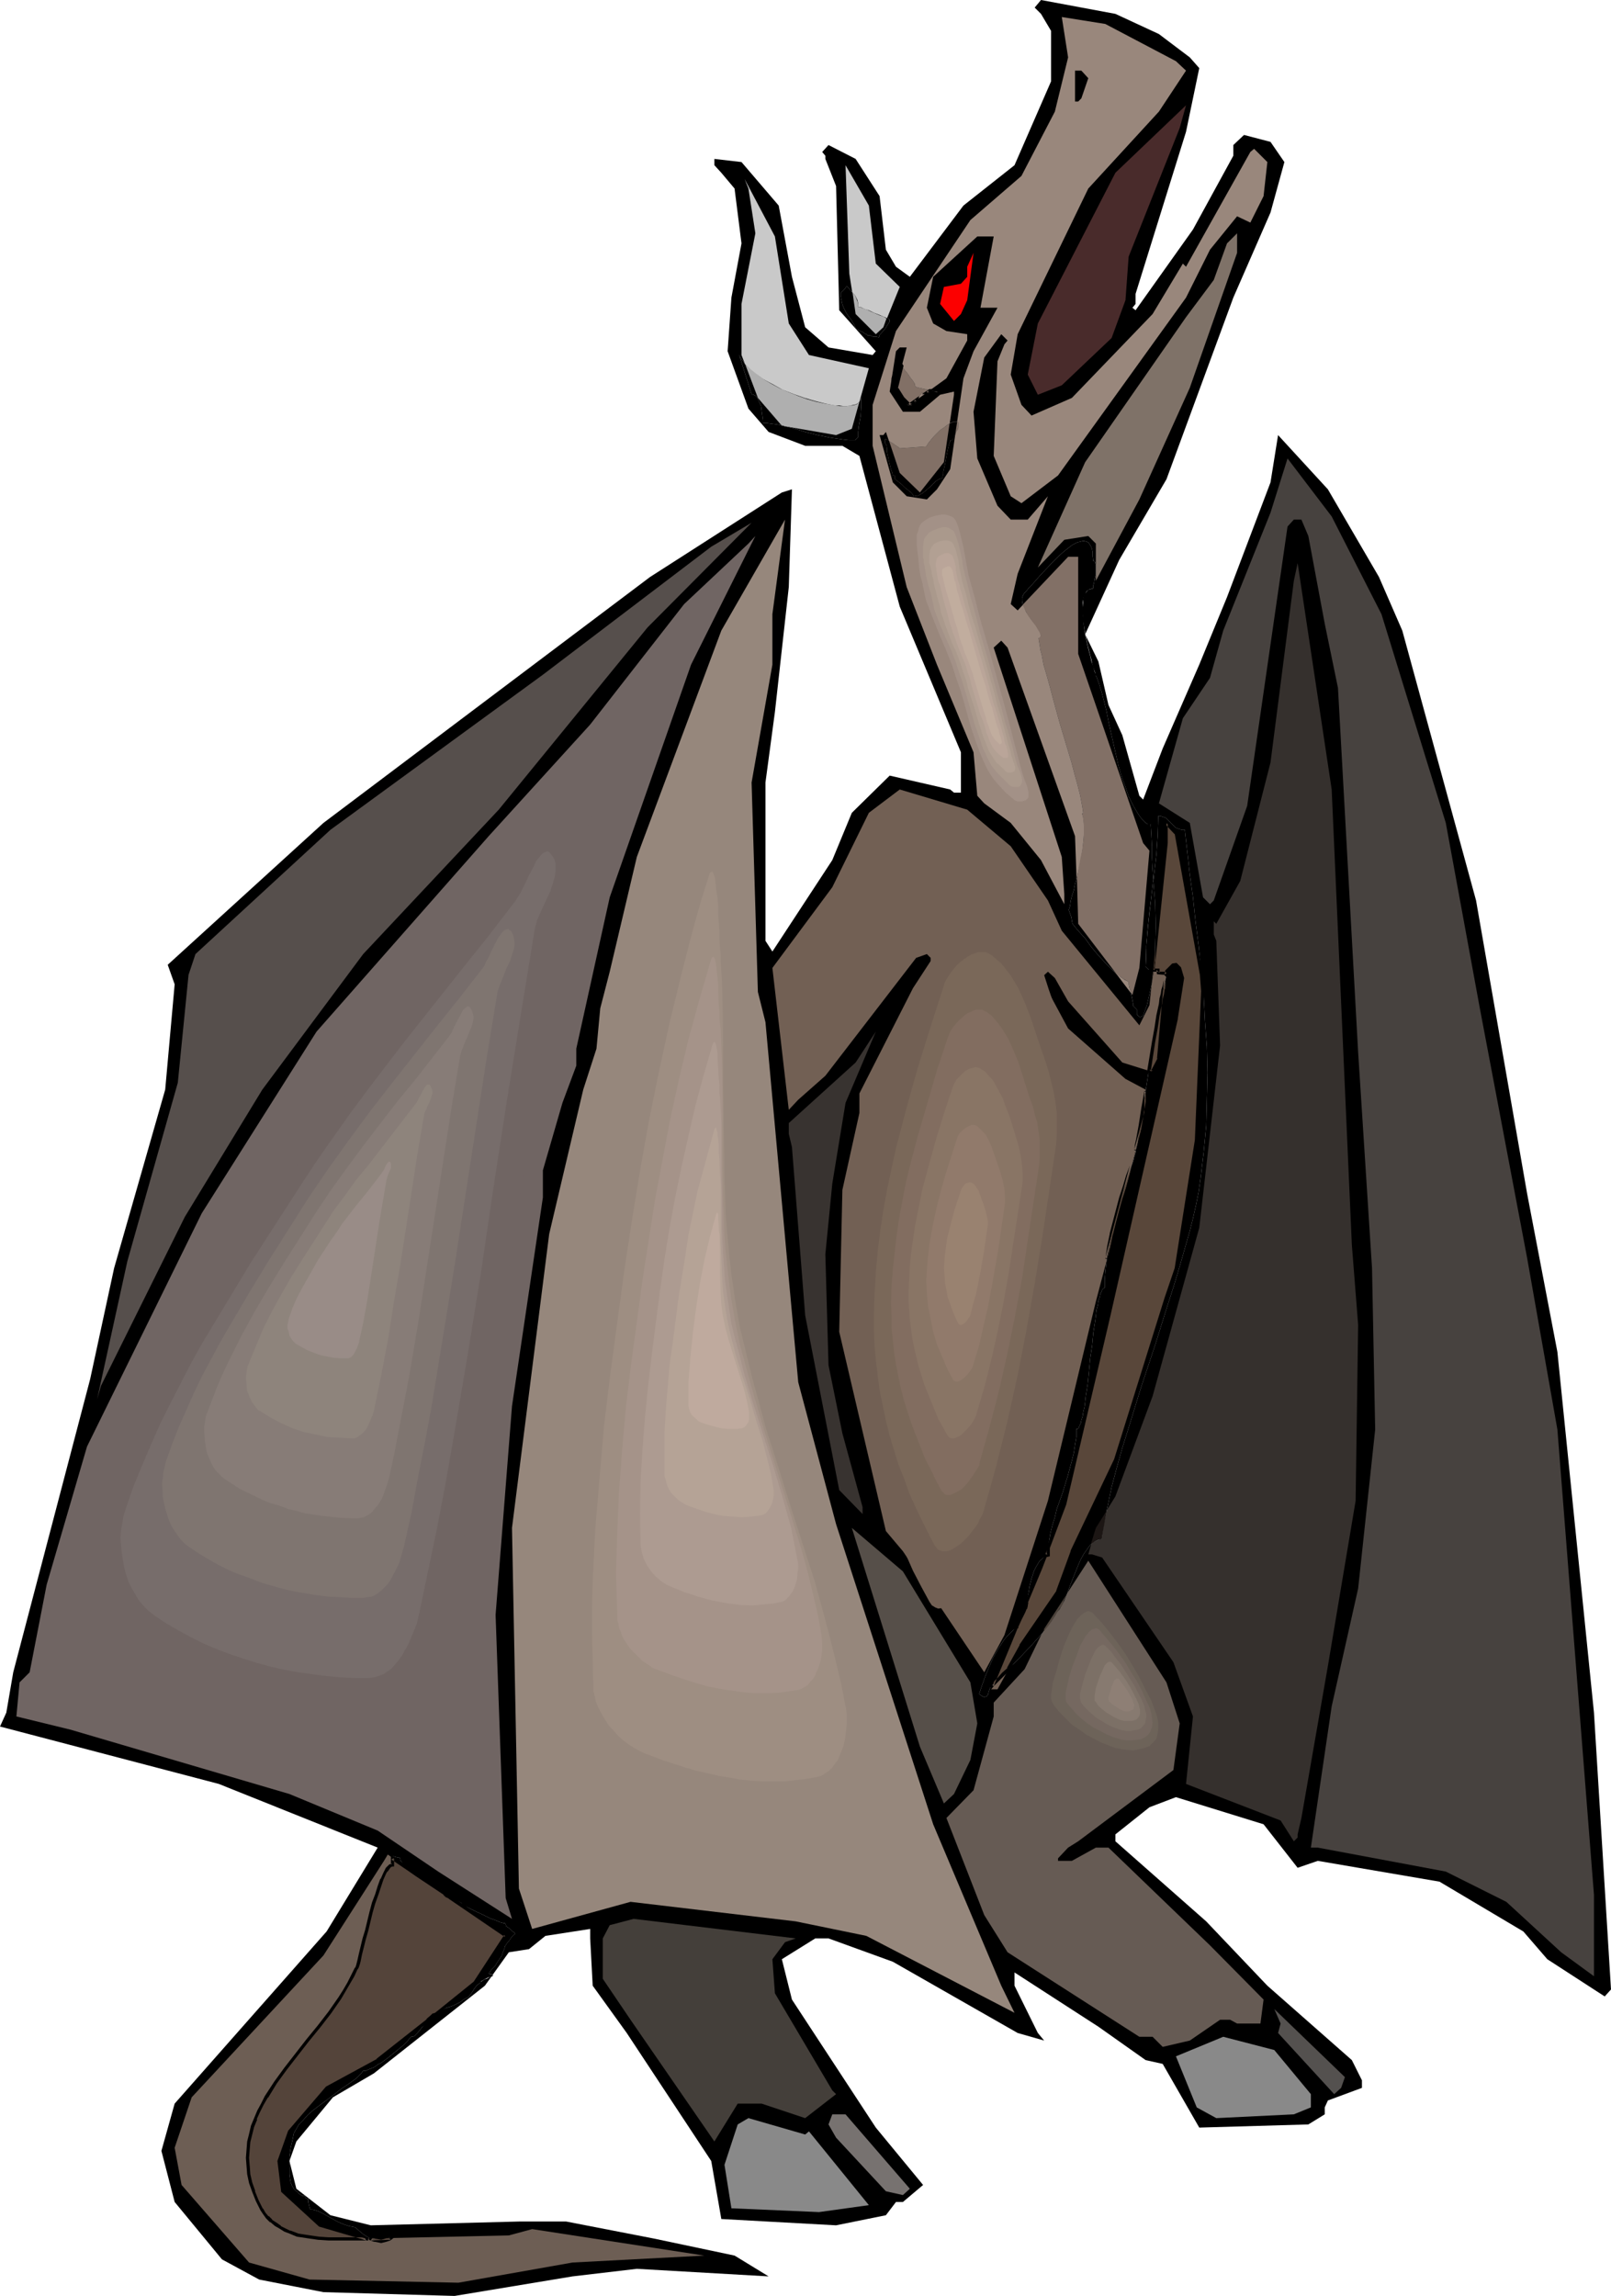 <?xml version="1.0" encoding="UTF-8" standalone="no"?>
<svg
   version="1.0"
   width="109.228mm"
   height="155.668mm"
   id="svg92"
   sodipodi:docname="Dragon 128.wmf"
   xmlns:inkscape="http://www.inkscape.org/namespaces/inkscape"
   xmlns:sodipodi="http://sodipodi.sourceforge.net/DTD/sodipodi-0.dtd"
   xmlns="http://www.w3.org/2000/svg"
   xmlns:svg="http://www.w3.org/2000/svg">
  <sodipodi:namedview
     id="namedview92"
     pagecolor="#ffffff"
     bordercolor="#000000"
     borderopacity="0.25"
     inkscape:showpageshadow="2"
     inkscape:pageopacity="0.0"
     inkscape:pagecheckerboard="0"
     inkscape:deskcolor="#d1d1d1"
     inkscape:document-units="mm" />
  <defs
     id="defs1">
    <pattern
       id="WMFhbasepattern"
       patternUnits="userSpaceOnUse"
       width="6"
       height="6"
       x="0"
       y="0" />
  </defs>
  <path
     style="fill:#000000;fill-opacity:1;fill-rule:evenodd;stroke:none"
     d="m 296.978,8.726 7.917,5.979 2.424,2.747 -3.393,16.321 -12.926,41.529 v 2.585 l -0.808,0.97 0.808,0.646 14.703,-20.684 10.341,-18.906 v -2.747 l 2.747,-2.585 6.786,1.778 3.555,5.171 -3.555,12.927 -9.533,21.815 -17.127,46.538 -12.118,20.684 -8.725,19.068 3.393,6.948 2.585,11.15 3.555,7.756 4.363,15.513 0.969,0.97 5.009,-13.089 9.371,-21.492 7.109,-17.29 11.149,-29.41 1.939,-12.119 12.765,13.897 13.088,22.461 5.978,13.735 18.904,69.161 13.088,75.14 7.756,40.559 9.371,92.43 4.363,70.939 -1.616,1.778 -14.703,-9.534 -6.14,-7.11 -21.49,-12.766 -31.184,-5.333 -5.17,1.778 -8.725,-11.15 -22.459,-6.948 -6.786,2.585 -8.725,6.948 v 1.778 l 23.267,20.522 15.673,16.482 21.651,19.068 2.585,5.171 v 1.939 l -8.725,3.232 -0.808,1.778 v 1.778 l -4.201,2.585 -27.953,0.808 -9.371,-16.321 -4.363,-0.97 -12.118,-8.564 -21.49,-13.897 v 3.393 l 5.978,12.119 1.616,1.939 -6.786,-1.939 -31.992,-18.26 -16.481,-5.979 h -3.393 l -8.564,5.332 2.585,10.342 21.49,32.803 12.118,14.705 -5.17,4.363 h -1.777 l -2.585,3.393 -12.765,2.585 -29.407,-1.616 -2.585,-14.866 -21.651,-32.803 -8.725,-12.119 -0.646,-12.119 v -2.424 l -11.472,1.778 -4.201,3.393 -5.17,0.808 -6.14,8.564 -28.438,22.461 -10.502,6.14 -9.371,11.311 -1.777,5.009 1.777,7.11 8.725,6.787 10.341,2.585 37.971,-0.97 h 12.118 l 22.459,4.363 20.682,4.363 8.725,5.333 -33.77,-1.939 -16.481,1.939 -30.215,5.009 -33.608,-0.97 -16.481,-3.232 -9.533,-5.171 -12.118,-14.705 -3.393,-13.089 3.393,-12.119 38.94,-44.114 L 96.784,473.462 56.067,457.141 0,442.436 l 1.616,-3.555 1.777,-10.342 19.712,-75.14 6.14,-28.44 13.088,-45.73 2.424,-26.986 -1.777,-5.009 39.909,-36.358 83.697,-63.021 33.77,-21.653 2.585,-0.808 -0.808,25.047 -3.555,31.995 -2.424,18.098 v 40.559 l 1.777,2.747 15.35,-23.431 5.009,-12.119 9.695,-9.534 15.511,3.555 0.969,0.808 h 1.777 V 192.778 l -15.673,-37.328 -10.341,-38.62 -4.363,-2.585 h -9.533 l -9.371,-3.555 -5.17,-5.979 -5.332,-14.705 0.969,-13.735 2.585,-13.897 -1.777,-14.058 -3.393,-4.04 -1.777,-1.939 v -1.616 l 6.948,0.808 9.533,11.15 3.393,18.26 3.393,12.927 5.978,5.171 11.31,1.939 0.808,-0.97 -9.371,-10.503 -0.808,-31.833 -2.747,-6.948 v -0.808 l -0.808,-0.97 1.616,-1.778 6.948,3.555 6.14,9.534 1.616,13.735 2.585,4.363 3.555,2.585 13.734,-18.26 13.088,-10.342 9.371,-21.492 V 7.918 L 266.763,3.555 265.147,1.939 266.763,0 285.829,3.555 Z"
     id="path1" />
  <path
     style="fill:#99877c;fill-opacity:1;fill-rule:evenodd;stroke:none"
     d="m 301.341,15.674 2.585,2.424 -6.948,10.503 -18.097,19.714 -18.097,37.328 -1.777,10.342 2.747,7.756 2.585,2.747 10.341,-4.525 20.682,-21.492 7.756,-12.927 0.808,0.808 16.481,-29.41 0.969,-0.808 3.393,3.393 -0.969,8.726 -3.393,6.787 -3.393,-1.616 -6.948,8.564 -6.14,12.281 -32.8,45.569 -9.371,7.11 -2.747,-1.778 -4.363,-10.342 0.969,-24.239 1.777,-4.363 0.808,-0.97 -1.616,-1.616 -4.363,5.979 -2.747,13.897 0.969,11.958 5.17,12.119 3.393,3.555 h 4.363 l 5.17,-5.979 -7.756,19.876 -1.777,7.756 1.777,1.616 12.926,-13.735 h 2.585 v 24.885 l 16.642,48.477 1.616,1.939 -2.585,30.056 -1.777,6.948 -13.896,-18.26 -0.808,-22.461 -17.289,-48.316 -1.616,-1.778 -1.939,1.778 17.45,53.648 0.646,9.534 v 2.585 l -5.978,-11.311 -7.756,-9.534 -6.786,-5.009 -1.777,-1.939 -0.969,-11.15 -9.371,-22.461 -7.756,-19.876 -8.725,-36.196 V 103.742 l 5.978,-18.906 19.066,-28.44 13.088,-11.311 8.564,-16.482 3.393,-13.897 -1.616,-10.342 11.149,1.778 z"
     id="path2" />
  <path
     style="fill:#000000;fill-opacity:1;fill-rule:evenodd;stroke:none"
     d="m 278.881,20.037 -1.777,5.171 -0.808,0.808 h -0.808 v -7.918 h 1.616 z"
     id="path3" />
  <path
     style="fill:#492b2b;fill-opacity:1;fill-rule:evenodd;stroke:none"
     d="m 289.222,65.768 -0.808,11.15 -3.555,9.695 -12.765,12.119 -6.14,2.424 -2.585,-5.171 2.585,-13.089 19.874,-38.62 18.097,-17.29 -1.616,5.817 z"
     id="path4" />
  <path
     style="fill:#c9c9c9;fill-opacity:1;fill-rule:evenodd;stroke:none"
     d="m 224.43,67.545 6.14,5.979 -4.201,10.342 -1.939,1.778 -5.17,-5.171 -1.616,-10.342 -0.969,-27.794 5.978,10.342 z"
     id="path5" />
  <path
     style="fill:#c9c9c9;fill-opacity:1;fill-rule:evenodd;stroke:none"
     d="m 202.132,82.896 5.17,8.08 15.35,3.393 -4.363,15.513 -4.039,1.616 -13.896,-2.424 -6.14,-7.11 -4.201,-10.988 v -13.089 l 3.555,-18.098 -1.777,-11.473 -0.969,-2.424 7.756,14.705 z"
     id="path6" />
  <path
     style="fill:#7f7268;fill-opacity:1;fill-rule:evenodd;stroke:none"
     d="m 304.895,99.379 -12.926,28.602 -11.149,20.845 v -9.534 l -1.939,-1.939 -6.14,0.97 -6.786,7.11 12.118,-26.986 25.852,-37.166 7.109,-9.534 3.393,-9.372 2.585,-2.585 v 5.009 z"
     id="path7" />
  <path
     style="fill:#000000;fill-opacity:1;fill-rule:evenodd;stroke:none"
     d="m 251.252,78.856 h 4.363 l -6.14,11.15 -2.585,6.948 -3.393,23.269 -3.393,5.171 -2.585,2.585 -5.17,-0.808 -3.555,-3.555 -3.393,-12.119 h 0.969 l 0.646,-0.808 3.555,10.503 5.17,5.009 6.14,-7.756 2.585,-17.29 v -0.808 l -3.555,0.808 -5.17,4.363 h -4.363 l -3.393,-5.171 1.616,-10.342 0.969,-0.97 h 1.777 l -2.747,10.342 1.777,2.585 1.777,1.778 9.371,-6.787 5.332,-9.695 v -1.616 l -5.332,-0.808 -3.393,-1.939 -1.616,-4.04 1.616,-7.918 11.31,-10.342 h 4.201 z"
     id="path8" />
  <path
     style="fill:#fc0000;fill-opacity:1;fill-rule:evenodd;stroke:none"
     d="m 246.243,80.472 -1.777,1.778 -3.555,-4.363 0.969,-4.363 4.363,-0.808 1.616,-1.778 v -2.585 l 1.616,-3.555 -1.616,12.119 z"
     id="path9" />
  <path
     style="fill:#47423f;fill-opacity:1;fill-rule:evenodd;stroke:none"
     d="m 354.015,157.39 16.481,53.487 8.725,47.508 12.118,63.99 7.756,43.953 9.371,119.254 v 20.845 l -8.402,-6.14 -14.057,-12.927 -15.511,-7.756 -32.8,-6.14 H 335.918 l 5.332,-36.196 6.786,-30.218 4.363,-40.721 -0.808,-41.367 -3.555,-55.264 -5.17,-93.4 -3.393,-16.482 -4.201,-22.461 -1.777,-4.201 h -1.939 l -1.616,1.778 -10.341,71.585 -8.564,24.239 -0.969,0.97 -1.777,-1.778 -3.393,-19.068 -7.917,-5.009 6.14,-21.815 6.948,-10.342 3.393,-12.119 12.118,-30.218 4.363,-13.897 11.31,14.866 z"
     id="path10" />
  <path
     style="fill:#96877c;fill-opacity:1;fill-rule:evenodd;stroke:none"
     d="m 197.931,170.317 -5.332,30.218 1.616,53.648 1.939,7.756 8.402,92.269 9.695,36.358 24.883,76.917 17.45,41.367 3.393,6.948 -37.971,-19.714 -18.097,-3.717 -42.333,-5.009 -25.206,6.948 -3.393,-10.342 -1.777,-92.43 9.533,-75.301 8.725,-37.004 3.393,-10.503 0.969,-10.342 2.424,-9.372 6.948,-29.41 21.651,-58.011 16.319,-28.44 -3.232,24.239 z"
     id="path11" />
  <path
     style="fill:#564f4c;fill-opacity:1;fill-rule:evenodd;stroke:none"
     d="m 127.807,207.483 -34.739,37.004 -25.852,34.742 -19.874,32.641 -21.49,43.306 -0.969,3.393 7.756,-35.388 12.926,-45.73 2.747,-27.632 1.777,-5.333 34.577,-31.833 54.451,-39.751 43.141,-32.803 10.341,-6.14 -26.66,26.824 z"
     id="path12" />
  <path
     style="fill:#706563;fill-opacity:1;fill-rule:evenodd;stroke:none"
     d="m 156.245,229.944 -8.564,38.782 v 4.363 l -3.555,9.534 -5.009,17.29 v 6.948 l -7.917,53.487 -4.201,53.487 2.585,72.554 1.616,5.333 -18.904,-12.119 -15.511,-10.503 -22.621,-9.372 -56.067,-16.482 -13.896,-3.393 0.808,-8.726 2.585,-2.585 4.363,-22.461 10.341,-35.388 29.407,-59.789 29.407,-46.538 44.11,-50.093 26.014,-28.602 24.075,-30.864 16.481,-15.513 1.777,-1.939 -16.481,32.965 z"
     id="path13" />
  <path
     style="fill:#35302d;fill-opacity:1;fill-rule:evenodd;stroke:none"
     d="m 346.42,318.981 1.616,20.522 -0.646,45.084 -7.109,42.337 -6.786,38.943 -0.969,4.201 v 0.808 l -0.969,0.97 -3.393,-5.332 -24.237,-9.372 1.777,-17.29 -5.009,-13.897 -18.258,-26.824 -2.585,-0.808 h -0.969 l 1.939,-6.787 5.009,-8.08 9.533,-25.693 11.957,-43.145 5.332,-46.7 -0.969,-26.824 -0.646,-1.616 v -3.393 l 0.646,0.646 6.14,-10.988 7.756,-30.379 5.978,-46.538 0.969,-4.525 8.725,58.011 z"
     id="path14" />
  <path
     style="fill:#726054;fill-opacity:1;fill-rule:evenodd;stroke:none"
     d="m 259.007,216.855 9.533,13.897 3.555,7.756 19.874,24.239 2.585,-5.171 4.363,-41.529 v -5.171 l 2.424,2.585 6.948,38.782 -1.616,39.913 -5.332,32.803 -2.424,7.756 -13.088,41.367 -11.149,23.431 -3.555,10.18 -9.371,14.058 -6.14,11.15 h -1.616 l 12.765,-31.187 1.777,-5.171 4.201,-11.15 11.31,-48.316 17.289,-76.109 1.777,-10.342 -0.808,-2.585 -0.969,-0.808 h -0.646 l -1.777,1.778 -1.939,22.3 -1.616,3.393 -7.756,-2.424 -13.896,-15.674 -3.393,-5.979 -1.777,-1.616 -1.777,1.616 6.948,12.927 14.703,12.927 5.17,2.747 v 5.979 l -12.765,48.316 -12.28,51.063 -11.149,34.419 -5.17,9.534 -20.843,-31.025 -4.363,-5.171 -11.957,-51.063 0.808,-36.358 4.363,-19.714 V 280.199 l 13.734,-26.986 4.524,-6.948 v -0.808 l -0.969,-0.97 -2.747,0.97 -23.267,30.218 -6.948,6.14 -2.424,2.585 -4.201,-36.358 15.35,-20.684 9.371,-19.068 7.917,-5.979 17.289,5.171 z"
     id="path15" />
  <path
     style="fill:#383330;fill-opacity:1;fill-rule:evenodd;stroke:none"
     d="m 213.281,303.307 -1.777,18.098 0.808,28.44 3.555,17.452 5.17,18.906 v 1.778 l -5.978,-6.14 -8.725,-44.761 -3.393,-43.145 -0.808,-3.393 v -2.747 l 17.127,-15.513 5.17,-7.918 -7.756,18.26 z"
     id="path16" />
  <path
     style="fill:#564f49;fill-opacity:1;fill-rule:evenodd;stroke:none"
     d="m 248.667,431.125 1.777,10.503 -1.777,9.372 -4.201,8.726 -2.585,2.424 -6.14,-14.543 -17.45,-56.072 13.088,11.15 z"
     id="path17" />
  <path
     style="fill:#665b54;fill-opacity:1;fill-rule:evenodd;stroke:none"
     d="m 302.31,441.629 -1.616,11.958 -24.398,18.26 -2.585,1.616 -2.585,2.747 v 0.646 h 3.555 l 6.14,-3.393 h 3.232 l 26.014,25.047 13.734,13.897 -0.808,6.14 h -5.978 l -1.777,-0.97 h -2.585 l -7.756,5.333 -6.948,1.616 -2.585,-2.585 h -3.393 l -33.77,-21.653 -5.978,-9.534 -9.695,-24.885 6.948,-7.11 5.17,-18.906 v -3.555 l 7.917,-8.564 5.009,-10.342 9.533,-14.705 1.777,-2.747 20.036,31.187 z"
     id="path18" />
  <path
     style="fill:#6d5e54;fill-opacity:1;fill-rule:evenodd;stroke:none"
     d="m 121.667,508.042 -24.883,19.876 -13.088,7.11 -9.533,11.15 -2.585,7.595 0.969,7.756 9.371,8.726 12.118,3.393 36.355,-0.808 5.978,-1.616 44.11,6.787 -33.77,1.778 -29.245,5.171 -38.132,-0.808 -15.511,-4.363 -17.289,-19.876 -1.777,-9.534 4.363,-12.927 33.77,-36.358 15.511,-24.239 0.969,-1.616 30.215,20.845 z"
     id="path19" />
  <path
     style="fill:#443f3a;fill-opacity:1;fill-rule:evenodd;stroke:none"
     d="m 201.163,497.701 -3.232,4.363 0.646,8.726 14.703,24.885 0.969,0.97 -7.917,6.14 -11.149,-3.717 h -6.14 l -5.978,9.695 -21.49,-31.187 -7.109,-10.503 V 496.731 l 1.777,-3.393 6.14,-1.616 41.525,5.009 z"
     id="path20" />
  <path
     style="fill:#54514f;fill-opacity:1;fill-rule:evenodd;stroke:none"
     d="m 343.674,535.028 -1.777,1.616 -14.38,-15.674 0.646,-2.424 -1.616,-3.717 18.097,17.452 z"
     id="path21" />
  <path
     style="fill:#898989;fill-opacity:1;fill-rule:evenodd;stroke:none"
     d="m 335.918,536.644 v 3.393 l -4.363,1.778 -19.874,0.97 -5.009,-2.747 -5.332,-13.089 12.118,-5.009 13.088,3.393 z"
     id="path22" />
  <path
     style="fill:#777270;fill-opacity:1;fill-rule:evenodd;stroke:none"
     d="m 233.155,560.883 -1.777,1.616 -4.363,-0.97 -12.765,-13.735 -1.939,-3.393 0.969,-2.585 h 3.393 z"
     id="path23" />
  <path
     style="fill:#898989;fill-opacity:1;fill-rule:evenodd;stroke:none"
     d="m 207.303,546.178 15.35,18.906 -12.765,1.778 -22.459,-0.97 -1.777,-11.15 3.393,-10.342 2.747,-1.616 14.542,4.201 z"
     id="path24" />
  <path
     style="fill:#e5e5e5;fill-opacity:1;fill-rule:evenodd;stroke:none"
     d="m 226.854,112.467 0.323,0.162 0.485,0.323 1.131,0.646 1.131,0.808 0.323,0.162 0.323,0.323 6.786,-0.485 0.485,-0.808 0.646,-0.808 0.808,-0.97 0.808,-0.808 0.808,-0.808 0.969,-0.646 0.808,-0.646 0.808,-0.485 0.808,-0.323 h 0.646 0.485 l 0.162,0.162 v 0.162 0.323 0.323 0.485 l -0.162,0.485 -0.323,0.485 -0.323,0.808 -0.485,0.646 -0.323,0.808 h -0.485 v 0.323 l -0.162,0.323 -0.162,0.485 -0.162,0.646 -0.323,1.454 -0.323,1.778 -0.323,1.616 -0.323,1.454 v 0.646 l -0.162,0.485 v 0.323 0.323 h -0.485 l -0.485,0.162 -0.808,0.485 -0.808,0.808 -0.808,0.808 -0.969,0.808 -0.808,0.646 -1.131,0.646 h -0.485 l -0.646,0.162 v -0.162 l -0.162,-0.162 -0.162,-0.323 -0.323,-0.323 -0.808,-0.646 -0.808,-0.646 -0.808,-0.808 -0.808,-0.646 -0.646,-0.485 -0.162,-0.162 -0.162,-0.162 v -0.808 h -0.485 l -0.162,-0.808 -0.323,-0.808 -0.485,-2.101 -0.485,-2.262 v -0.97 l -0.162,-0.808 -0.323,-0.485 z"
     id="path25" />
  <path
     style="fill:#000000;fill-opacity:1;fill-rule:evenodd;stroke:none"
     d="m 226.854,112.467 0.323,0.162 0.485,0.323 1.131,0.646 1.131,0.808 0.323,0.162 0.323,0.323 6.786,-0.485 0.485,-0.808 0.646,-0.808 0.808,-0.97 0.808,-0.808 0.808,-0.808 0.969,-0.646 0.808,-0.646 0.808,-0.485 0.808,-0.323 h 0.646 0.485 l 0.162,0.162 v 0.162 0.323 0.323 0.485 l -0.162,0.485 -0.323,0.485 -0.323,0.808 -0.485,0.646 -0.323,0.808 h -0.485 v 0.323 l -0.162,0.323 -0.162,0.485 -0.162,0.646 -0.323,1.454 -0.323,1.778 -0.323,1.616 -0.323,1.454 v 0.646 l -0.162,0.485 v 0.323 0.323 h -0.485 l -0.485,0.162 -0.808,0.485 -0.808,0.808 -0.808,0.808 -0.969,0.808 -0.808,0.646 -1.131,0.646 h -0.485 l -0.646,0.162 v -0.162 l -0.162,-0.162 -0.162,-0.323 -0.323,-0.323 -0.808,-0.646 -0.808,-0.646 -0.808,-0.808 -0.808,-0.646 -0.646,-0.485 -0.162,-0.162 -0.162,-0.162 v -0.808 h -0.485 l -0.162,-0.808 -0.323,-0.808 -0.485,-2.101 -0.485,-2.262 v -0.97 l -0.162,-0.808 -0.323,-0.485 z"
     id="path26" />
  <path
     style="fill:#827066;fill-opacity:1;fill-rule:evenodd;stroke:none"
     d="m 226.854,112.467 0.323,0.162 0.485,0.323 1.131,0.646 1.131,0.808 0.323,0.162 0.323,0.323 6.786,-0.485 0.485,-0.808 0.646,-0.808 0.808,-0.97 0.808,-0.808 0.808,-0.808 0.969,-0.646 0.808,-0.646 0.808,-0.485 0.808,-0.323 h 0.646 0.485 l 0.162,0.162 v 0.162 0.323 0.323 0.485 l -0.162,0.485 -0.323,0.485 -0.323,0.808 -0.485,0.646 -0.323,0.808 h -0.485 v 0.323 l -0.162,0.323 -0.162,0.485 -0.162,0.646 -0.323,1.454 -0.323,1.778 -0.323,1.616 -0.323,1.454 v 0.646 l -0.162,0.485 v 0.323 0.323 h -0.485 l -0.485,0.162 -0.808,0.485 -0.808,0.808 -0.808,0.808 -0.969,0.808 -0.808,0.646 -1.131,0.646 h -0.485 l -0.646,0.162 v -0.162 l -0.162,-0.162 -0.162,-0.323 -0.323,-0.323 -0.808,-0.646 -0.808,-0.646 -0.808,-0.808 -0.808,-0.646 -0.646,-0.485 -0.162,-0.162 -0.162,-0.162 v -0.808 h -0.485 l -0.162,-0.808 -0.323,-0.808 -0.485,-2.101 -0.485,-2.262 v -0.97 l -0.162,-0.808 -0.323,-0.485 z"
     id="path27" />
  <path
     style="fill:#000000;fill-opacity:1;fill-rule:evenodd;stroke:none"
     d="m 245.273,108.104 -0.485,3.232 -0.323,0.646 -0.485,0.808 h -0.485 v 0.323 l -0.162,0.323 -0.162,0.485 -0.162,0.646 -0.323,1.454 -0.323,1.778 -0.323,1.616 -0.323,1.454 v 0.646 l -0.162,0.485 v 0.323 0.323 h -0.485 l -0.485,0.162 -0.808,0.485 -0.808,0.808 -0.808,0.808 -0.969,0.808 -0.808,0.646 -1.131,0.646 h -0.485 l -0.646,0.162 v -0.162 l -0.162,-0.162 -0.162,-0.323 -0.323,-0.323 -0.808,-0.646 -0.808,-0.646 -0.808,-0.808 -0.808,-0.646 -0.646,-0.485 -0.162,-0.162 -0.162,-0.162 v -0.808 h -0.485 l -0.162,-0.808 -0.323,-0.808 -0.485,-2.101 -0.485,-2.262 v -0.97 l -0.162,-0.808 -0.323,-0.485 v -1.131 l 0.323,0.162 0.646,0.323 2.747,8.241 5.17,5.009 6.14,-7.756 1.454,-9.857 0.646,-0.323 0.485,-0.162 h 0.485 z"
     id="path28" />
  <path
     style="fill:#e5e5e5;fill-opacity:1;fill-rule:evenodd;stroke:none"
     d="m 230.57,92.915 v 0.162 l 0.162,0.323 0.485,0.646 0.646,0.808 0.808,0.97 0.646,0.97 0.646,0.808 0.485,0.808 v 0.323 l 0.162,0.323 0.323,0.162 0.646,0.162 1.454,0.323 1.454,0.323 0.646,0.162 0.485,0.162 h 0.485 l 0.162,0.162 h 0.162 -0.323 -0.485 l -0.808,0.162 h -2.585 l -0.162,0.323 -0.323,0.323 -0.323,0.485 h -0.485 v 0.323 l -0.323,0.97 v 0.323 l -0.485,0.485 -0.808,-0.162 h -0.646 l -0.646,-0.162 -0.646,-0.162 -0.808,-0.646 -0.646,-0.808 -0.646,-0.97 -0.162,-1.293 -0.162,-1.293 -0.162,-1.454 0.323,-0.323 0.162,-0.646 0.323,-1.131 0.485,-1.293 0.162,-0.485 z"
     id="path29" />
  <path
     style="fill:#000000;fill-opacity:1;fill-rule:evenodd;stroke:none"
     d="m 230.57,92.915 v 0.162 l 0.162,0.323 0.485,0.646 0.646,0.808 0.808,0.97 0.646,0.97 0.646,0.808 0.485,0.808 v 0.323 l 0.162,0.323 0.323,0.162 0.646,0.162 1.454,0.323 1.454,0.323 0.646,0.162 0.485,0.162 h 0.485 l 0.162,0.162 h 0.162 -0.323 -0.485 l -0.808,0.162 h -2.585 l -0.162,0.323 -0.323,0.323 -0.323,0.485 h -0.485 v 0.323 l -0.323,0.97 v 0.323 l -0.485,0.485 -0.808,-0.162 h -0.646 l -0.646,-0.162 -0.646,-0.162 -0.808,-0.646 -0.646,-0.808 -0.646,-0.97 -0.162,-1.293 -0.162,-1.293 -0.162,-1.454 0.323,-0.323 0.162,-0.646 0.323,-1.131 0.485,-1.293 0.162,-0.485 z"
     id="path30" />
  <path
     style="fill:#827066;fill-opacity:1;fill-rule:evenodd;stroke:none"
     d="m 230.57,92.915 v 0.162 l 0.162,0.323 0.485,0.646 0.646,0.808 0.808,0.97 0.646,0.97 0.646,0.808 0.485,0.808 v 0.323 l 0.162,0.323 0.323,0.162 0.646,0.162 1.454,0.323 1.454,0.323 0.646,0.162 0.485,0.162 h 0.485 l 0.162,0.162 h 0.162 -0.323 -0.485 l -0.808,0.162 h -2.585 l -0.162,0.323 -0.323,0.323 -0.323,0.485 h -0.485 v 0.323 l -0.323,0.97 v 0.323 l -0.485,0.485 -0.808,-0.162 h -0.646 l -0.646,-0.162 -0.646,-0.162 -0.808,-0.646 -0.646,-0.808 -0.646,-0.97 -0.162,-1.293 -0.162,-1.293 -0.162,-1.454 0.323,-0.323 0.162,-0.646 0.323,-1.131 0.485,-1.293 0.162,-0.485 z"
     id="path31" />
  <path
     style="fill:#000000;fill-opacity:1;fill-rule:evenodd;stroke:none"
     d="m 237.518,100.671 0.808,-0.646 0.808,0.162 0.646,0.162 h 0.323 l 0.323,0.162 h -0.162 -0.485 l -0.323,0.162 z m -6.463,-6.948 -1.454,5.656 1.777,2.585 1.777,1.778 1.616,-1.131 -0.162,0.485 v 0.323 l -0.485,0.485 -0.808,-0.162 h -0.646 l -0.646,-0.162 -0.646,-0.162 -0.808,-0.646 -0.646,-0.808 -0.646,-0.97 -0.162,-1.293 -0.162,-1.293 -0.162,-1.454 0.323,-0.323 0.162,-0.646 0.323,-1.131 0.485,-1.293 0.162,-0.485 0.323,-0.162 0.162,0.323 0.162,0.323 z"
     id="path32" />
  <path
     style="fill:#000000;fill-opacity:1;fill-rule:evenodd;stroke:none"
     d="m 237.518,100.186 0.162,0.808 0.808,-0.646 -0.323,0.162 h 0.808 v 0 l 0.646,0.162 v 0 l 0.485,0.162 -0.162,-0.162 0.323,0.162 v -0.646 h -0.162 0.162 -0.485 -0.485 0.162 -1.939 l -1.293,0.808 h 3.232 v 0 h 0.485 -0.162 0.646 l 0.808,-0.485 -0.969,-0.485 -0.485,-0.162 h 0.162 l -0.808,-0.162 v 0 h -0.969 l -1.939,1.293 z"
     id="path33" />
  <path
     style="fill:#000000;fill-opacity:1;fill-rule:evenodd;stroke:none"
     d="m 230.893,94.046 -0.162,-0.323 -1.454,5.817 1.777,2.747 1.939,1.939 2.1,-1.293 -0.646,-0.485 -0.162,0.485 -0.162,0.485 0.162,-0.323 -0.485,0.485 0.323,-0.162 h -0.808 -0.646 v 0 l -0.485,-0.323 v 0.162 l -0.646,-0.323 h 0.162 l -0.969,-0.485 0.162,0.162 -0.646,-0.808 v 0 l -0.646,-1.131 0.162,0.162 -0.323,-1.131 v 0 l -0.162,-1.293 v 0 -1.454 0.162 l 0.162,-0.323 v -0.162 l 0.162,-0.485 0.485,-1.293 0.485,-1.131 0.162,-0.485 v 0.162 l 0.162,-0.323 -0.646,0.162 v 0 0 l 0.162,0.162 v 0 l 0.162,0.323 v 0 l 0.323,0.323 0.646,-0.323 -0.323,-0.485 v 0 l -0.162,-0.323 v 0.162 l -0.162,-0.323 -0.485,-0.485 -0.485,0.646 -0.162,0.485 -0.485,1.293 -0.485,1.293 -0.162,0.485 v 0 l -0.162,0.323 v 1.616 0 l 0.162,1.454 v 0 l 0.323,1.131 0.485,1.131 0.808,0.97 0.969,0.646 0.646,0.162 v 0 l 0.646,0.323 h 0.808 0.969 l 0.646,-0.485 0.162,-0.646 0.485,-1.616 -2.747,1.939 h 0.485 l -1.616,-1.616 v 0 l -1.616,-2.585 v 0.323 l 1.454,-5.817 z"
     id="path34" />
  <path
     style="fill:#e5e5e5;fill-opacity:1;fill-rule:evenodd;stroke:none"
     d="m 220.714,101.802 -0.162,0.646 -0.323,0.485 -0.323,0.323 -0.485,0.323 -0.646,0.162 -0.808,0.162 -0.808,0.162 h -0.969 l -1.131,-0.162 h -1.131 l -2.424,-0.485 -2.585,-0.646 -2.747,-0.808 -2.747,-0.97 -2.908,-1.131 -2.585,-1.454 -2.424,-1.293 -1.131,-0.808 -0.969,-0.646 -0.969,-0.808 -0.808,-0.808 -0.808,-0.808 -0.485,-0.808 -0.646,-0.808 -0.323,-0.808 3.232,10.18 0.485,0.162 0.323,0.162 0.323,0.162 0.323,0.485 0.485,0.97 0.485,1.131 0.162,1.293 0.162,1.131 0.162,1.131 v 0.808 h 1.131 l 1.131,0.162 1.293,0.162 1.454,0.323 1.293,0.323 1.454,0.323 3.07,0.97 3.232,0.808 3.232,0.646 3.232,0.485 1.454,0.162 h 1.616 l 0.808,-0.808 v -1.293 l 0.162,-1.454 0.485,-2.747 0.162,-2.585 v -1.131 z"
     id="path35" />
  <path
     style="fill:#000000;fill-opacity:1;fill-rule:evenodd;stroke:none"
     d="m 220.714,101.802 -0.162,0.646 -0.323,0.485 -0.323,0.323 -0.485,0.323 -0.646,0.162 -0.808,0.162 -0.808,0.162 h -0.969 l -1.131,-0.162 h -1.131 l -2.424,-0.485 -2.585,-0.646 -2.747,-0.808 -2.747,-0.97 -2.908,-1.131 -2.585,-1.454 -2.424,-1.293 -1.131,-0.808 -0.969,-0.646 -0.969,-0.808 -0.808,-0.808 -0.808,-0.808 -0.485,-0.808 -0.646,-0.808 -0.323,-0.808 3.232,10.18 0.485,0.162 0.323,0.162 0.323,0.162 0.323,0.485 0.485,0.97 0.485,1.131 0.162,1.293 0.162,1.131 0.162,1.131 v 0.808 h 1.131 l 1.131,0.162 1.293,0.162 1.454,0.323 1.293,0.323 1.454,0.323 3.07,0.97 3.232,0.808 3.232,0.646 3.232,0.485 1.454,0.162 h 1.616 l 0.808,-0.808 v -1.293 l 0.162,-1.454 0.485,-2.747 0.162,-2.585 v -1.131 z"
     id="path36" />
  <path
     style="fill:#afafaf;fill-opacity:1;fill-rule:evenodd;stroke:none"
     d="m 220.229,102.934 -1.939,6.948 -4.039,1.616 -13.088,-2.262 -0.485,-0.162 -0.485,-0.162 -5.978,-6.948 -3.232,-8.564 1.454,1.293 1.616,1.293 1.777,1.293 1.939,1.131 2.1,1.131 2.262,0.97 2.424,0.97 2.262,0.808 2.262,0.646 2.262,0.485 2.1,0.323 1.777,0.323 h 1.777 l 0.646,-0.162 h 0.808 l 0.646,-0.162 0.485,-0.162 0.323,-0.323 z"
     id="path37" />
  <path
     style="fill:#e5e5e5;fill-opacity:1;fill-rule:evenodd;stroke:none"
     d="m 216.998,73.362 0.646,0.646 0.485,0.646 0.969,0.97 0.323,0.646 0.323,0.646 0.162,0.808 v 0.97 h 0.323 0.323 l 0.969,0.485 1.131,0.323 1.293,0.646 1.293,0.485 1.131,0.485 1.131,0.485 0.323,0.162 0.162,0.162 v 0.485 l -0.323,0.485 -0.808,1.293 -0.969,1.131 -0.485,0.485 -0.162,0.646 -0.646,-0.162 h -0.808 l -0.808,-0.323 h -0.646 v 0 l -0.323,-0.323 -0.485,-0.162 -0.323,-0.323 -1.131,-0.485 -0.323,-0.323 h -0.323 l -0.646,-1.293 -0.646,-1.131 -0.646,-0.808 -0.646,-0.97 -0.485,-0.97 -0.485,-1.131 -0.323,-1.454 -0.162,-0.808 v -0.808 h 0.162 l 0.323,-0.323 0.485,-0.485 0.485,-0.646 z"
     id="path38" />
  <path
     style="fill:#000000;fill-opacity:1;fill-rule:evenodd;stroke:none"
     d="m 216.998,73.362 0.646,0.646 0.485,0.646 0.969,0.97 0.323,0.646 0.323,0.646 0.162,0.808 v 0.97 h 0.323 0.323 l 0.969,0.485 1.131,0.323 1.293,0.646 1.293,0.485 1.131,0.485 1.131,0.485 0.323,0.162 0.162,0.162 v 0.485 l -0.323,0.485 -0.808,1.293 -0.969,1.131 -0.485,0.485 -0.162,0.646 -0.646,-0.162 h -0.808 l -0.808,-0.323 h -0.646 v 0 l -0.323,-0.323 -0.485,-0.162 -0.323,-0.323 -1.131,-0.485 -0.323,-0.323 h -0.323 l -0.646,-1.293 -0.646,-1.131 -0.646,-0.808 -0.646,-0.97 -0.485,-0.97 -0.485,-1.131 -0.323,-1.454 -0.162,-0.808 v -0.808 h 0.162 l 0.323,-0.323 0.485,-0.485 0.485,-0.646 z"
     id="path39" />
  <path
     style="fill:#afafaf;fill-opacity:1;fill-rule:evenodd;stroke:none"
     d="m 227.177,81.604 -0.808,2.262 -1.939,1.778 -5.17,-5.171 -0.808,-5.656 0.646,0.808 0.323,0.808 0.323,0.808 0.162,0.646 v 0.808 h 0.485 l 0.808,0.323 0.969,0.323 0.969,0.485 2.262,0.97 0.969,0.323 z"
     id="path40" />
  <path
     style="fill:#e5e5e5;fill-opacity:1;fill-rule:evenodd;stroke:none"
     d="m 273.873,233.176 0.323,-0.97 0.162,-1.293 0.323,-1.293 0.485,-1.454 0.323,-1.616 0.485,-1.778 0.808,-3.555 0.646,-3.717 0.162,-1.778 0.162,-1.616 v -1.616 -1.454 l -0.162,-1.454 -0.323,-1.131 h 0.323 l -0.162,-1.131 -0.162,-0.97 -0.485,-2.585 -0.646,-2.585 -0.808,-2.909 -0.808,-3.07 -0.969,-3.232 -1.939,-6.464 -1.777,-6.464 -0.808,-3.07 -0.808,-2.909 -0.808,-2.747 -0.485,-2.585 -0.323,-1.131 -0.162,-1.131 -0.162,-0.97 -0.162,-0.97 0.485,-0.162 0.162,-0.485 -0.162,-0.485 -0.162,-0.485 -0.485,-0.808 -0.485,-0.808 -0.646,-0.808 -0.646,-0.808 -1.293,-1.939 -0.323,-0.97 -0.485,-0.808 -0.162,-0.97 v -0.808 l 0.323,-0.808 0.323,-0.485 0.323,-0.323 0.323,-0.323 0.323,-0.485 0.969,-0.97 1.131,-1.293 1.293,-1.454 2.908,-3.07 1.454,-1.454 1.454,-1.293 1.454,-1.131 0.646,-0.485 0.646,-0.323 0.646,-0.323 0.646,-0.162 0.646,-0.162 h 0.485 l 0.485,0.162 0.485,0.162 0.323,0.485 0.323,0.485 0.323,0.808 0.162,0.808 v 0.97 l 0.162,1.293 h 0.323 l 0.162,0.323 v 0.162 l 0.162,0.485 v 1.131 1.293 l -0.323,1.131 -0.162,1.131 -0.162,0.485 v 0.485 0.162 0.162 l -0.485,0.162 -0.646,0.162 -0.323,0.162 -0.323,0.485 -0.323,0.323 -0.323,0.646 -0.162,0.646 v 0.646 l -0.162,1.616 v 1.778 l 0.162,1.939 0.323,1.939 0.808,4.04 0.485,1.939 0.485,1.778 0.323,1.616 0.485,1.293 0.162,0.485 v 0.485 l 0.162,0.323 0.162,0.162 0.646,1.778 0.646,2.101 0.646,2.424 0.646,2.585 0.485,2.585 0.646,2.909 1.293,5.656 0.646,2.909 0.808,2.747 0.969,2.585 0.808,2.424 1.131,2.262 1.131,1.939 0.646,0.97 0.646,0.808 0.646,0.646 0.646,0.485 h 0.808 l 0.162,2.747 0.162,2.909 v 2.909 l 0.162,3.07 0.485,6.464 0.323,6.625 v 3.232 l -0.162,3.393 v 3.07 l -0.323,3.232 -0.485,3.07 -0.646,2.909 -0.646,2.747 -0.969,2.747 -0.808,0.323 -0.485,-0.323 -0.323,-0.485 v -1.131 l -0.969,-0.97 v -0.646 l -0.162,-0.808 -0.323,-1.616 -0.485,-1.616 -0.162,-0.808 v -0.646 l -0.969,-0.485 -0.969,-0.646 -1.939,-1.616 -1.939,-1.939 -1.939,-2.101 -1.777,-2.101 -1.616,-2.262 -1.777,-1.939 -0.808,-0.97 -0.646,-0.808 -0.162,-0.808 -0.162,-0.97 z"
     id="path41" />
  <path
     style="fill:#000000;fill-opacity:1;fill-rule:evenodd;stroke:none"
     d="m 278.074,162.561 v 0 0 l 0.808,3.717 0.485,1.778 0.323,1.454 0.485,1.293 0.323,1.293 0.323,0.808 v 0.323 l 0.162,0.162 0.646,1.778 0.646,2.101 0.646,2.424 0.646,2.585 0.485,2.585 0.646,2.909 1.293,5.656 0.646,2.909 0.808,2.747 0.969,2.585 0.808,2.424 1.131,2.262 1.131,1.939 0.646,0.97 0.646,0.808 0.646,0.646 0.646,0.485 h 0.808 l 0.162,2.747 0.162,2.909 v 2.909 l 0.162,3.07 0.485,6.464 0.323,6.625 v 3.232 l -0.162,3.393 v 3.07 l -0.323,3.232 -0.485,3.07 -0.646,2.909 -0.646,2.747 -0.969,2.747 -0.808,0.323 -0.485,-0.323 -0.323,-0.485 v -1.131 l -0.969,-0.97 v -0.646 l -0.162,-0.808 -0.323,-1.616 -0.485,-1.616 -0.162,-0.808 v -0.646 l -0.969,-0.485 -0.969,-0.646 -1.939,-1.616 -1.939,-1.939 -1.939,-2.101 -1.777,-2.101 -1.616,-2.262 -1.777,-1.939 -0.808,-0.97 -0.646,-0.808 -0.162,-0.808 -0.162,-0.97 -0.646,-1.778 0.323,-0.97 0.162,-1.293 0.323,-1.293 0.485,-1.454 0.323,-1.616 0.485,-1.778 0.808,-3.555 0.646,-3.717 0.162,-1.778 0.162,-1.616 v -1.616 -1.454 l -0.162,-1.454 -0.323,-1.131 h 0.323 l -0.162,-1.131 -0.162,-0.97 -0.485,-2.585 -0.646,-2.585 -0.808,-2.909 -0.808,-3.07 -0.969,-3.232 -1.939,-6.464 -1.777,-6.464 -0.808,-3.07 -0.808,-2.909 -0.808,-2.747 -0.485,-2.585 -0.323,-1.131 -0.162,-1.131 -0.162,-0.97 -0.162,-0.97 0.485,-0.162 0.162,-0.485 -0.162,-0.485 -0.162,-0.485 -0.485,-0.808 -0.485,-0.808 -0.646,-0.808 -0.646,-0.808 -1.293,-1.939 -0.323,-0.97 -0.485,-0.808 -0.162,-0.97 v -0.808 l 0.323,-0.808 0.323,-0.485 0.323,-0.323 0.323,-0.323 0.323,-0.485 0.969,-0.97 1.131,-1.293 1.293,-1.454 2.908,-3.07 1.454,-1.454 1.454,-1.293 1.454,-1.131 0.646,-0.485 0.646,-0.323 0.646,-0.323 0.646,-0.162 0.646,-0.162 h 0.485 l 0.485,0.162 0.485,0.162 0.323,0.485 0.323,0.485 0.323,0.808 0.162,0.808 v 0.97 l 0.162,1.293 h 0.323 l 0.162,0.323 v 0.162 l 0.162,0.485 v 1.131 1.293 l -0.323,1.131 -0.162,1.131 -0.162,0.485 v 0.485 0.162 0.162 l -0.646,0.162 -0.485,0.162 -0.485,0.323 -0.323,0.485 -0.162,0.485 -0.323,0.646 -0.162,0.646 -0.162,0.808 v 1.778 l 0.162,1.939 0.162,2.101 z"
     id="path42" />
  <path
     style="fill:#827066;fill-opacity:1;fill-rule:evenodd;stroke:none"
     d="m 262.077,154.966 11.634,-12.281 h 2.585 v 24.885 l 16.642,48.477 1.616,1.939 -2.585,30.056 -1.777,6.948 -0.485,-0.808 v 0.162 l -0.323,-1.454 -0.162,-0.646 v -0.646 l -1.454,-0.808 -1.616,-1.131 -9.856,-12.927 -0.323,-11.635 0.808,-4.686 0.485,-2.262 0.323,-2.262 0.162,-2.262 v -1.939 l -0.162,-1.778 -0.162,-0.808 -0.162,-0.646 h 0.323 l -0.162,-1.131 -0.162,-0.97 -0.485,-2.585 -0.646,-2.585 -0.808,-2.909 -0.808,-3.07 -0.969,-3.232 -1.939,-6.464 -1.777,-6.464 -0.808,-3.07 -0.808,-2.909 -0.808,-2.747 -0.485,-2.585 -0.323,-1.131 -0.162,-1.131 -0.162,-0.97 -0.162,-0.97 0.323,-0.162 0.162,-0.323 0.162,-0.162 -0.162,-0.323 -0.162,-0.485 -0.323,-0.485 -0.646,-1.131 -0.969,-1.293 -0.485,-0.646 -0.485,-0.646 -0.808,-1.454 z"
     id="path43" />
  <path
     style="fill:#66594f;fill-opacity:1;fill-rule:evenodd;stroke:none"
     d="m 280.82,147.048 v -2.585 0.485 0.646 z"
     id="path44" />
  <path
     style="fill:#59473a;fill-opacity:1;fill-rule:evenodd;stroke:none"
     d="m 295.039,253.052 0.969,-9.857 v 2.424 l -0.323,2.585 -0.323,2.424 z"
     id="path45" />
  <path
     style="fill:#e5e5e5;fill-opacity:1;fill-rule:evenodd;stroke:none"
     d="m 250.929,434.034 0.646,-1.939 0.808,-2.262 0.969,-2.424 1.131,-2.585 1.293,-2.262 1.454,-2.262 0.808,-0.97 0.808,-0.808 0.808,-0.808 0.808,-0.646 0.162,-0.646 0.323,-0.646 0.808,-1.616 0.808,-1.454 0.323,-0.646 v -0.646 l 0.162,-0.646 0.162,-0.646 0.162,-0.97 0.162,-0.808 0.323,-1.939 0.485,-1.939 0.646,-1.939 0.485,-0.97 0.485,-0.808 0.485,-0.808 0.646,-0.485 0.646,-0.646 0.808,-0.323 v -1.939 l 0.323,-1.778 0.323,-1.939 0.485,-1.939 0.646,-2.101 0.485,-2.101 1.454,-4.04 1.293,-4.201 1.131,-4.201 0.485,-1.939 0.323,-2.101 0.323,-1.939 v -2.101 h 0.323 l 0.323,-0.323 0.162,-0.485 0.323,-0.646 0.162,-0.808 0.323,-0.97 0.162,-1.131 0.323,-1.293 0.162,-1.293 0.162,-1.454 0.485,-3.07 0.323,-3.232 0.323,-3.393 0.485,-3.232 0.323,-3.393 0.485,-3.07 0.162,-1.293 0.162,-1.454 0.323,-1.131 0.162,-1.131 0.323,-0.97 0.162,-0.808 0.323,-0.646 0.162,-0.485 0.323,-0.323 0.323,-0.162 v -1.939 l 0.162,-2.101 0.485,-4.201 0.808,-4.201 0.969,-4.363 1.131,-4.04 1.293,-4.201 1.293,-3.717 0.485,-1.778 0.646,-1.778 0.162,-0.485 0.162,-0.808 0.323,-0.97 0.162,-1.131 0.323,-1.293 0.162,-1.454 0.323,-1.616 0.323,-1.616 0.162,-1.778 0.323,-1.939 0.646,-4.04 1.293,-8.403 0.808,-4.201 0.646,-3.878 0.323,-1.939 0.323,-1.939 0.323,-1.616 0.162,-1.616 0.323,-1.454 0.323,-1.293 0.162,-1.131 0.323,-0.97 0.162,-0.808 0.162,-0.646 0.162,-0.323 0.323,-0.162 -0.808,-0.808 h -1.616 v -0.808 h -2.424 l -0.808,-0.808 0.162,-4.525 0.323,-4.848 0.485,-4.686 0.646,-4.848 1.131,-10.019 0.323,-4.848 0.162,-4.848 h 0.485 l 0.485,0.162 0.969,0.323 0.646,0.646 0.646,0.646 0.646,0.646 0.646,0.646 0.485,0.162 0.485,0.162 0.646,0.162 h 0.646 l 0.646,5.656 0.646,5.817 0.808,5.817 0.646,6.14 0.808,6.302 0.646,6.302 0.646,6.464 0.323,6.464 0.485,6.625 0.162,6.625 -0.162,6.787 -0.162,6.787 -0.646,6.787 -0.808,6.787 -0.485,3.393 -0.646,3.232 -0.808,3.555 -0.808,3.232 -1.293,4.525 -1.293,4.525 -1.454,4.848 -1.616,5.009 -1.616,5.171 -1.616,5.171 -3.555,10.665 -3.232,10.503 -1.616,5.171 -1.454,5.171 -1.293,4.848 -0.969,4.686 -0.969,4.525 -0.323,2.101 -0.323,2.101 h -0.485 l -0.485,0.162 -0.969,0.485 -0.969,0.808 -0.808,1.131 -0.808,1.131 -0.808,1.454 -0.646,1.454 -1.293,3.232 -0.646,1.616 -1.131,3.07 -0.485,1.293 -0.646,1.131 -0.485,0.97 -0.646,0.646 -0.646,1.131 -0.969,1.293 -1.131,1.454 -1.131,1.616 -2.747,3.07 -2.908,3.07 -1.454,1.454 -1.293,1.293 -1.293,1.293 -1.131,1.131 -0.969,0.97 -0.646,0.808 -0.323,0.162 -0.162,0.323 v 0.162 l -0.162,0.162 h -0.162 l -0.162,0.162 -0.162,0.485 -0.162,0.485 -0.162,0.646 -0.323,0.485 -0.485,0.162 h -0.323 l -0.323,-0.162 -0.485,-0.323 z"
     id="path46" />
  <path
     style="fill:#000000;fill-opacity:1;fill-rule:evenodd;stroke:none"
     d="m 250.929,434.034 0.646,-1.939 0.808,-2.262 0.969,-2.424 1.131,-2.585 1.293,-2.262 1.454,-2.262 0.808,-0.97 0.808,-0.808 0.808,-0.808 0.808,-0.646 0.162,-0.646 0.323,-0.646 0.808,-1.616 0.808,-1.454 0.323,-0.646 v -0.646 l 0.162,-0.646 0.162,-0.646 0.162,-0.97 0.162,-0.808 0.323,-1.939 0.485,-1.939 0.646,-1.939 0.485,-0.97 0.485,-0.808 0.485,-0.808 0.646,-0.485 0.646,-0.646 0.808,-0.323 v -1.939 l 0.323,-1.778 0.323,-1.939 0.485,-1.939 0.646,-2.101 0.485,-2.101 1.454,-4.04 1.293,-4.201 1.131,-4.201 0.485,-1.939 0.323,-2.101 0.323,-1.939 v -2.101 h 0.323 l 0.323,-0.323 0.162,-0.485 0.323,-0.646 0.162,-0.808 0.323,-0.97 0.162,-1.131 0.323,-1.293 0.162,-1.293 0.162,-1.454 0.485,-3.07 0.323,-3.232 0.323,-3.393 0.485,-3.232 0.323,-3.393 0.485,-3.07 0.162,-1.293 0.162,-1.454 0.323,-1.131 0.162,-1.131 0.323,-0.97 0.162,-0.808 0.323,-0.646 0.162,-0.485 0.323,-0.323 0.323,-0.162 v -1.939 l 0.162,-2.101 0.485,-4.201 0.808,-4.201 0.969,-4.363 1.131,-4.04 1.293,-4.201 1.293,-3.717 0.485,-1.778 0.646,-1.778 0.162,-0.485 0.162,-0.808 0.323,-0.97 0.162,-1.131 0.323,-1.293 0.162,-1.454 0.323,-1.616 0.323,-1.616 0.162,-1.778 0.323,-1.939 0.646,-4.04 1.293,-8.403 0.808,-4.201 0.646,-3.878 0.323,-1.939 0.323,-1.939 0.323,-1.616 0.162,-1.616 0.323,-1.454 0.323,-1.293 0.162,-1.131 0.323,-0.97 0.162,-0.808 0.162,-0.646 0.162,-0.323 0.323,-0.162 -0.808,-0.808 h -1.616 v -0.808 h -2.424 l -0.808,-0.808 0.162,-4.525 0.323,-4.848 0.485,-4.686 0.646,-4.848 1.131,-10.019 0.323,-4.848 0.162,-4.848 h 0.485 l 0.485,0.162 0.969,0.323 0.646,0.646 0.646,0.646 0.646,0.646 0.646,0.646 0.485,0.162 0.485,0.162 0.646,0.162 h 0.646 l 0.646,5.656 0.646,5.817 0.808,5.817 0.646,6.14 0.808,6.302 0.646,6.302 0.646,6.464 0.323,6.464 0.485,6.625 0.162,6.625 -0.162,6.787 -0.162,6.787 -0.646,6.787 -0.808,6.787 -0.485,3.393 -0.646,3.232 -0.808,3.555 -0.808,3.232 -1.293,4.525 -1.293,4.525 -1.454,4.848 -1.616,5.009 -1.616,5.171 -1.616,5.171 -3.555,10.665 -3.232,10.503 -1.616,5.171 -1.454,5.171 -1.293,4.848 -0.969,4.686 -0.969,4.525 -0.323,2.101 -0.323,2.101 h -0.485 l -0.485,0.162 -0.969,0.485 -0.969,0.808 -0.808,1.131 -0.808,1.131 -0.808,1.454 -0.646,1.454 -1.293,3.232 -0.646,1.616 -1.131,3.07 -0.485,1.293 -0.646,1.131 -0.485,0.97 -0.646,0.646 -0.646,1.131 -0.969,1.293 -1.131,1.454 -1.131,1.616 -2.747,3.07 -2.908,3.07 -1.454,1.454 -1.293,1.293 -1.293,1.293 -1.131,1.131 -0.969,0.97 -0.646,0.808 -0.323,0.162 -0.162,0.323 v 0.162 l -0.162,0.162 h -0.162 l -0.162,0.162 -0.162,0.485 -0.162,0.485 -0.162,0.646 -0.323,0.485 -0.485,0.162 h -0.323 l -0.323,-0.162 -0.485,-0.323 z"
     id="path47" />
  <path
     style="fill:#1c1614;fill-opacity:1;fill-rule:evenodd;stroke:none"
     d="m 279.528,395.737 1.293,-4.201 2.747,-4.363 -0.646,3.717 -0.646,3.555 h -0.808 l -0.646,0.323 -0.646,0.485 z"
     id="path48" />
  <path
     style="fill:#59473a;fill-opacity:1;fill-rule:evenodd;stroke:none"
     d="m 290.03,298.782 -0.969,2.585 -0.808,2.747 -0.969,2.909 -0.969,3.07 -0.808,3.07 -0.646,3.07 -0.646,3.232 -0.485,3.07 z m 5.494,-50.255 3.393,-32.48 v -5.171 l 2.424,2.585 6.463,36.358 0.485,4.04 -1.616,38.297 -5.332,32.803 -2.424,7.756 -13.088,41.367 -11.149,23.431 -3.555,10.18 -9.371,14.058 -3.393,5.817 -1.293,1.454 -1.293,1.293 -0.485,0.485 -0.323,0.485 -0.485,0.323 -0.162,0.485 v -0.162 l 6.14,-14.866 v -0.323 l 0.808,-1.778 1.131,-1.939 0.323,-0.808 0.162,-0.808 0.162,-0.808 3.716,-8.888 1.131,-2.909 0.323,-0.162 0.323,-0.162 0.162,-1.939 4.039,-11.15 11.31,-48.316 17.289,-76.109 1.777,-10.342 -0.808,-2.585 -0.969,-0.808 h -0.646 l -1.777,1.778 -0.162,0.808 -0.323,-0.485 h -1.616 v -0.808 z m 3.232,2.585 -0.162,0.808 -0.323,0.808 -0.162,0.97 -0.323,0.97 -0.162,1.293 -0.323,1.293 -0.323,1.454 -0.162,1.616 -0.646,3.232 -0.485,3.555 -1.293,7.433 0.969,0.162 1.616,-3.393 z m -5.17,28.602 -0.646,4.363 -0.485,2.101 -0.162,2.101 -0.485,1.778 -0.162,1.778 -0.323,1.616 -0.323,1.293 2.585,-9.534 z"
     id="path49" />
  <path
     style="fill:#000000;fill-opacity:1;fill-rule:evenodd;stroke:none"
     d="m 290.353,298.944 -0.808,-0.323 -0.969,2.585 -0.808,2.747 -0.969,2.909 -0.808,3.07 -0.808,3.07 -0.808,3.07 v 0.162 l -0.646,3.07 -0.485,3.232 0.808,0.162 6.301,-23.754 -0.808,-0.323 -6.301,23.754 0.808,0.162 0.485,-3.07 0.646,-3.232 v 0.162 l 0.808,-3.232 0.808,-3.07 0.808,-2.909 0.969,-2.909 0.808,-2.747 0.969,-2.585 -0.808,-0.323 z"
     id="path50" />
  <path
     style="fill:#000000;fill-opacity:1;fill-rule:evenodd;stroke:none"
     d="m 295.524,248.204 0.323,0.485 3.393,-32.641 v -5.171 l -0.646,0.323 2.424,2.585 v -0.162 l 6.463,36.196 0.323,4.201 v -0.162 l -1.616,38.297 v 0 l -5.17,32.803 v 0 l -2.585,7.595 -12.926,41.367 v 0 l -11.149,23.431 v 0.162 l -3.716,10.18 0.162,-0.162 -9.533,13.897 v 0.162 l -3.232,5.817 h 0.162 l -1.454,1.293 -1.131,1.293 -0.646,0.646 -0.323,0.323 -0.323,0.485 v 0 l -0.323,0.323 0.646,0.323 v -0.162 0.162 l 6.14,-14.866 -0.162,0.162 0.323,-0.162 v -0.485 0.162 l 0.808,-1.778 v 0 l 0.969,-1.939 v 0 l 0.323,-0.808 0.162,-0.162 0.162,-0.646 v -0.162 l 0.162,-0.808 -0.162,0.162 3.716,-8.888 1.131,-2.909 -0.162,0.162 0.323,-0.162 v 0 l 0.646,-0.162 v -2.262 0.162 l 4.201,-11.15 11.31,-48.316 17.289,-76.109 v -0.162 l 1.616,-10.342 -0.808,-2.747 -1.131,-1.131 -1.131,0.162 -1.777,1.778 -0.162,0.97 0.646,-0.162 -0.485,-0.485 h -1.777 l 0.323,0.323 v -1.131 h -1.616 l -0.485,0.808 h 1.777 l -0.485,-0.485 0.162,1.131 1.939,0.162 -0.323,-0.162 1.131,0.97 v -1.616 0.162 l 1.616,-1.616 h -0.162 0.646 -0.323 l 0.969,0.808 v -0.162 l 0.646,2.424 v -0.162 l -1.616,10.503 v -0.162 l -17.289,76.271 -11.31,48.316 -4.201,11.15 v 1.939 l 0.162,-0.323 -0.485,0.162 -0.323,0.323 -1.131,2.909 -3.716,8.888 -0.162,0.97 v -0.162 l -0.162,0.808 v 0 l -0.323,0.808 v 0 l -1.131,1.778 v 0 l -0.808,2.101 v 0.323 l 0.162,-0.323 h -0.162 l -6.301,15.19 v 1.131 l 0.969,-1.131 v 0 l 0.323,-0.323 0.485,-0.485 0.485,-0.485 1.293,-1.293 1.454,-1.454 3.232,-5.979 v 0 l 9.371,-13.897 3.716,-10.342 -0.162,0.162 11.149,-23.592 h 0.162 l 12.926,-41.367 2.585,-7.756 v 0 l 5.17,-32.965 v 0 l 1.616,-38.297 v 0 l -0.323,-4.04 -6.625,-36.52 -3.232,-3.555 v 6.302 -0.162 l -3.393,33.126 z"
     id="path51" />
  <path
     style="fill:#000000;fill-opacity:1;fill-rule:evenodd;stroke:none"
     d="m 299.079,251.274 -0.808,-0.162 -0.162,0.646 -0.162,0.808 -0.323,0.97 v 0 l -0.162,1.131 -0.323,1.131 -0.162,1.454 -0.323,1.454 -0.323,1.454 -0.485,3.232 -0.646,3.555 -1.293,7.918 1.616,0.323 1.777,-3.717 1.777,-20.199 -0.808,-0.162 -1.777,20.199 0.162,-0.162 -1.777,3.393 0.485,-0.162 -0.808,-0.323 0.323,0.485 1.131,-7.433 0.646,-3.555 0.485,-3.232 0.323,-1.616 0.323,-1.454 0.162,-1.293 0.323,-1.131 0.162,-1.131 v 0 l 0.323,-0.97 0.162,-0.808 0.162,-0.646 -0.808,-0.162 z"
     id="path52" />
  <path
     style="fill:#000000;fill-opacity:1;fill-rule:evenodd;stroke:none"
     d="m 294.07,279.714 -0.808,-0.162 -0.808,4.525 -0.323,2.101 -0.323,2.101 -0.323,1.778 -0.323,1.778 -0.323,1.454 -0.162,1.454 0.808,0.162 2.585,-9.695 v -5.494 h -0.808 v 5.494 -0.162 l -2.585,9.534 0.808,0.162 0.162,-1.293 0.323,-1.454 0.323,-1.778 0.323,-1.939 0.323,-1.939 0.323,-2.101 0.808,-4.525 h -0.808 z"
     id="path53" />
  <path
     style="fill:#4c423a;fill-opacity:1;fill-rule:evenodd;stroke:none"
     d="m 267.409,418.198 0.162,-0.808 5.817,-8.888 -0.646,1.454 -0.485,1.293 -0.646,0.97 -0.646,0.808 -0.646,1.131 -0.808,1.293 -0.969,1.293 z"
     id="path54" />
  <path
     style="fill:#cccccc;fill-opacity:1;fill-rule:evenodd;stroke:none"
     d="m 295.685,248.527 h -1.293 l -0.808,-0.808 0.162,-2.585 v -2.747 l 0.485,-5.494 0.646,-5.656 0.646,-5.817 0.485,5.817 0.162,5.817 -0.162,5.817 v 2.909 z"
     id="path55" />
  <path
     style="fill:#000000;fill-opacity:1;fill-rule:evenodd;stroke:none"
     d="m 295.685,248.527 h -1.293 l -0.808,-0.808 0.162,-2.585 v -2.747 l 0.485,-5.494 0.646,-5.656 0.646,-5.817 0.485,5.817 0.162,5.817 -0.162,5.817 v 2.909 z"
     id="path56" />
  <path
     style="fill:#3f2d21;fill-opacity:1;fill-rule:evenodd;stroke:none"
     d="m 295.524,248.527 0.485,-5.333 v 2.747 l -0.323,2.585 z"
     id="path57" />
  <path
     style="fill:#e5e5e5;fill-opacity:1;fill-rule:evenodd;stroke:none"
     d="m 75.456,572.356 -1.131,-0.323 -1.293,-0.485 -1.293,-0.808 -1.131,-0.646 -1.131,-0.97 -0.969,-0.97 -0.808,-0.97 -0.646,-0.97 -1.131,-2.262 -0.969,-2.424 -0.646,-2.101 -0.485,-2.262 -0.323,-2.101 -0.162,-2.101 0.162,-2.101 0.323,-1.939 0.323,-2.101 0.646,-1.939 0.646,-1.939 0.808,-1.778 0.969,-1.939 0.969,-1.939 2.424,-3.555 2.585,-3.717 5.655,-7.11 2.908,-3.555 2.747,-3.717 2.585,-3.717 1.131,-1.778 1.131,-1.939 1.131,-1.939 0.808,-1.939 0.162,-0.323 0.162,-0.485 0.162,-0.485 0.162,-0.646 0.485,-1.616 0.485,-1.778 0.485,-2.101 0.485,-2.262 1.293,-4.686 0.646,-2.262 0.646,-2.262 0.646,-1.939 0.808,-1.939 0.646,-1.454 0.323,-0.646 0.323,-0.485 0.485,-0.485 0.323,-0.323 0.162,-0.162 0.485,-0.162 v -2.101 h 0.323 l 0.485,0.162 0.646,0.162 h 0.323 l 0.162,0.646 0.323,0.485 0.485,0.646 0.808,0.646 0.808,0.646 0.969,0.646 2.1,1.454 2.1,1.293 0.969,0.646 0.969,0.646 0.808,0.485 0.646,0.646 0.485,0.485 0.162,0.485 h 0.323 l 0.485,0.162 1.293,0.646 1.293,0.646 0.323,0.162 0.323,0.162 v 0.485 h 0.323 l 0.323,0.323 0.646,0.162 0.646,0.323 1.616,0.808 1.777,0.808 1.939,0.97 1.777,0.646 0.646,0.323 0.646,0.162 0.485,0.162 h 0.323 l 0.162,0.323 0.162,0.485 0.808,0.485 0.808,0.808 0.485,0.323 0.162,0.323 -0.323,0.162 -0.485,0.485 -0.646,0.97 -0.808,0.97 -0.162,0.323 -0.162,0.162 -0.162,0.646 -0.323,0.808 -0.323,0.97 -0.646,0.97 -0.646,0.97 -0.485,0.808 -0.485,0.485 -0.323,0.323 -0.162,0.162 -0.646,0.97 1.454,0.323 -0.162,0.162 -0.646,0.162 -1.131,0.646 -0.646,0.162 -0.646,0.485 -0.323,0.162 -0.162,0.323 -0.485,0.323 -0.485,0.485 -0.485,0.646 -0.485,0.808 -0.485,0.646 -0.485,0.646 -0.646,0.323 -0.646,0.323 -0.162,0.162 -0.162,0.162 -0.808,0.485 -0.969,0.485 -1.131,0.485 -1.131,0.323 -0.969,0.485 -0.323,0.162 -0.323,0.323 -0.162,0.162 v 0.162 l -0.646,0.162 -0.485,0.162 -0.485,0.323 -0.646,0.323 -0.969,1.131 -1.616,2.101 -0.808,0.97 -0.485,0.485 -0.323,0.323 -0.485,0.162 h -0.323 l -0.485,0.485 -0.323,0.485 -0.646,0.646 -0.646,0.646 -1.777,1.454 -1.777,1.454 -1.939,1.454 -0.969,0.485 -0.808,0.646 -0.808,0.323 -0.808,0.323 -0.646,0.323 h -0.646 l -0.162,0.162 -0.162,0.323 -0.646,0.646 -0.808,0.808 -1.131,0.808 -1.131,0.808 -1.454,0.97 -1.454,1.131 -1.454,1.131 -3.07,2.262 -1.454,1.131 -1.293,1.131 -1.131,1.293 -1.131,1.131 -0.646,1.131 -0.646,1.131 -0.162,0.808 -0.162,0.808 -0.485,2.101 -0.323,2.262 v 2.262 2.262 l 0.162,1.131 0.162,0.97 0.323,0.808 0.485,0.808 0.485,0.485 0.646,0.485 0.162,0.323 0.323,0.162 0.485,0.323 h 0.646 l 0.162,0.323 0.162,0.323 0.323,0.162 h 0.323 v 0.808 l 0.162,0.808 0.162,0.646 0.162,0.485 h 0.646 l 0.646,0.162 1.293,0.485 1.454,0.808 1.454,0.808 1.454,0.808 1.454,0.646 1.454,0.485 0.808,0.162 0.808,0.162 1.131,0.97 0.969,0.808 0.969,0.646 0.969,0.485 0.808,0.323 0.808,0.162 0.808,0.162 h 0.485 0.646 l 0.485,-0.162 0.323,-0.162 0.485,-0.162 0.162,-0.162 0.162,-0.162 v -0.162 0 h -0.323 -0.162 -0.323 -0.162 l -0.969,0.162 h -1.131 l -1.293,0.162 h -1.777 -1.777 -5.817 l -4.201,-0.162 -1.939,-0.162 -1.777,-0.162 -1.616,-0.323 z"
     id="path58" />
  <path
     style="fill:#000000;fill-opacity:1;fill-rule:evenodd;stroke:none"
     d="m 126.353,506.103 -0.162,0.323 -1.131,0.323 -0.969,0.485 -0.485,0.323 -0.323,0.162 -0.162,0.323 -0.162,0.162 -0.485,0.323 -0.485,0.485 -0.485,0.646 -0.485,0.808 -0.485,0.646 -0.485,0.646 -0.646,0.323 -0.646,0.323 -0.162,0.162 -0.162,0.162 -0.808,0.485 -0.969,0.485 -1.131,0.485 -1.131,0.323 -0.969,0.485 -0.323,0.162 -0.323,0.323 -0.162,0.162 v 0.162 l -0.646,0.162 -0.485,0.162 -0.485,0.323 -0.646,0.323 -0.969,1.131 -1.616,2.101 -0.808,0.97 -0.485,0.485 -0.323,0.323 -0.485,0.162 h -0.323 l -0.485,0.485 -0.323,0.485 -0.646,0.646 -0.646,0.646 -1.777,1.454 -1.777,1.454 -1.939,1.454 -0.969,0.485 -0.808,0.646 -0.808,0.323 -0.808,0.323 -0.646,0.323 h -0.646 l -0.162,0.162 -0.162,0.323 -0.646,0.646 -0.808,0.808 -1.131,0.808 -1.131,0.808 -1.454,0.97 -1.454,1.131 -1.454,1.131 -3.07,2.262 -1.454,1.131 -1.293,1.131 -1.131,1.293 -1.131,1.131 -0.646,1.131 -0.646,1.131 -0.162,0.808 -0.162,0.808 -0.485,2.101 -0.323,2.262 v 2.262 2.262 l 0.162,1.131 0.162,0.97 0.323,0.808 0.485,0.808 0.485,0.485 0.646,0.485 0.162,0.323 0.323,0.162 0.485,0.323 h 0.646 l 0.162,0.323 0.162,0.323 0.323,0.162 h 0.323 v 0.808 l 0.162,0.808 0.162,0.646 0.162,0.485 h 0.646 l 0.646,0.162 1.293,0.485 1.454,0.808 1.454,0.808 1.454,0.808 1.454,0.646 1.454,0.485 0.808,0.162 0.808,0.162 1.131,0.97 0.969,0.808 0.969,0.646 0.969,0.485 0.808,0.323 0.808,0.162 0.808,0.162 h 0.485 0.646 l 0.485,-0.162 0.323,-0.162 0.485,-0.162 0.162,-0.162 0.162,-0.162 v -0.162 0 h -0.323 -0.162 -0.323 -0.162 l -0.969,0.162 h -1.131 l -1.293,0.162 h -1.777 -1.777 -5.817 l -4.201,-0.162 -1.939,-0.162 -1.777,-0.162 -1.616,-0.323 -1.454,-0.485 -1.131,-0.323 -1.293,-0.485 -1.293,-0.808 -1.131,-0.646 -1.131,-0.97 -0.969,-0.97 -0.808,-0.97 -0.646,-0.97 -1.131,-2.262 -0.969,-2.424 -0.646,-2.101 -0.485,-2.262 -0.323,-2.101 -0.162,-2.101 0.162,-2.101 0.323,-1.939 0.323,-2.101 0.646,-1.939 0.646,-1.939 0.808,-1.778 0.969,-1.939 0.969,-1.939 2.424,-3.555 2.585,-3.717 5.655,-7.11 2.908,-3.555 2.747,-3.717 2.585,-3.717 1.131,-1.778 1.131,-1.939 1.131,-1.939 0.808,-1.939 0.162,-0.323 0.162,-0.485 0.162,-0.485 0.162,-0.646 0.485,-1.616 0.485,-1.778 0.485,-2.101 0.485,-2.262 1.293,-4.686 0.646,-2.262 0.646,-2.262 0.646,-1.939 0.808,-1.939 0.646,-1.454 0.323,-0.646 0.323,-0.485 0.485,-0.485 0.323,-0.323 0.162,-0.162 0.485,-0.162 v -2.101 h 0.323 l 0.485,0.162 0.646,0.162 h 0.323 l 0.162,0.646 0.323,0.485 0.485,0.646 0.808,0.646 0.808,0.646 0.969,0.646 2.1,1.454 2.1,1.293 0.969,0.646 0.969,0.646 0.808,0.485 0.646,0.646 0.485,0.485 0.162,0.485 h 0.323 l 0.485,0.162 1.293,0.646 1.293,0.646 0.323,0.162 0.323,0.162 v 0.485 h 0.323 l 0.323,0.323 0.646,0.162 0.646,0.323 1.616,0.808 1.777,0.808 1.939,0.97 1.777,0.646 0.646,0.323 0.646,0.162 0.485,0.162 h 0.323 l 0.162,0.323 0.162,0.485 0.808,0.485 0.808,0.808 0.485,0.323 0.162,0.323 -0.323,0.162 -0.485,0.485 -0.646,0.97 -0.808,0.97 -0.162,0.323 -0.162,0.162 -0.162,0.646 -0.323,0.808 -0.323,0.97 -0.646,0.97 -0.646,0.97 -0.485,0.808 -0.485,0.485 -0.323,0.323 -0.162,0.162 -0.646,0.97 z"
     id="path59" />
  <path
     style="fill:#54443a;fill-opacity:1;fill-rule:evenodd;stroke:none"
     d="m 95.007,573.648 0.969,0.485 0.969,0.162 h 0.646 0.808 l 0.485,-0.162 0.485,-0.162 0.485,-0.323 0.162,-0.162 z m 26.66,-65.606 -10.018,8.08 -0.485,0.323 -0.485,0.323 -1.131,0.97 -12.765,10.18 -13.088,7.11 -9.533,11.15 -2.585,7.595 0.969,7.756 9.371,8.726 11.957,3.393 -2.262,0.162 H 89.19 l -5.009,-0.162 -2.424,-0.162 -2.262,-0.162 -2.262,-0.485 -0.969,-0.162 -0.808,-0.323 -1.131,-0.323 -1.293,-0.485 -1.293,-0.808 -1.131,-0.646 -1.131,-0.97 -0.969,-0.97 -0.808,-0.97 -0.646,-0.97 -1.131,-2.262 -0.969,-2.424 -0.646,-2.101 -0.485,-2.262 -0.323,-2.101 -0.162,-2.101 0.162,-2.101 0.323,-1.939 0.323,-2.101 0.646,-1.939 0.646,-1.939 0.808,-1.778 0.969,-1.939 0.969,-1.939 2.424,-3.555 2.585,-3.717 5.655,-7.11 2.908,-3.555 2.747,-3.717 2.585,-3.717 1.131,-1.778 1.131,-1.939 1.131,-1.939 0.808,-1.939 0.162,-0.323 0.162,-0.485 0.162,-0.485 0.162,-0.646 0.485,-1.616 0.485,-1.778 0.485,-2.101 0.485,-2.262 1.293,-4.686 0.646,-2.262 0.646,-2.262 0.646,-1.939 0.808,-1.939 0.646,-1.454 0.323,-0.646 0.323,-0.485 0.485,-0.485 0.323,-0.323 0.162,-0.162 0.485,-0.162 v -1.778 l 4.363,3.07 1.777,1.293 7.109,4.848 0.323,0.323 v 0.323 h 0.323 0.162 l 0.646,0.323 14.219,9.857 z"
     id="path60" />
  <path
     style="fill:#000000;fill-opacity:1;fill-rule:evenodd;stroke:none"
     d="m 94.522,573.972 1.293,0.485 h 0.162 l 0.808,0.162 0.808,0.162 h 0.162 l 0.646,-0.162 0.646,-0.162 0.485,-0.162 0.485,-0.162 v 0 l 1.293,-0.97 -6.625,0.162 -0.162,0.646 0.808,-0.323 v 0 l -0.323,0.485 5.009,-0.162 -0.162,-0.808 -0.323,0.162 h 0.162 l -0.485,0.323 v -0.162 l -0.485,0.162 -0.485,0.162 v 0 l -0.646,0.162 h 0.162 l -0.808,-0.162 -0.969,-0.162 h 0.162 l -0.969,-0.323 0.162,0.323 z"
     id="path61" />
  <path
     style="fill:#000000;fill-opacity:1;fill-rule:evenodd;stroke:none"
     d="m 121.344,507.881 0.162,-0.162 -10.018,8.08 v 0 l -0.485,0.162 h -0.162 l -0.485,0.485 v 0 l -1.131,0.97 h 0.162 L 96.461,527.595 h 0.162 l -13.088,7.11 -9.695,11.311 -2.747,7.756 0.969,7.918 9.695,8.888 12.118,3.555 -0.323,-0.485 v 0 l 0.323,-0.323 H 91.614 89.19 84.181 l -2.424,-0.162 v 0 l -2.262,-0.323 -2.1,-0.323 v 0 l -0.969,-0.162 -0.808,-0.323 -1.293,-0.485 0.162,0.162 -1.293,-0.646 -1.293,-0.646 h 0.162 l -1.131,-0.808 -1.293,-0.808 h 0.162 l -0.969,-0.97 v 0.162 L 68.024,567.023 v 0 l -0.646,-1.131 v 0.162 l -1.131,-2.262 -0.969,-2.424 0.162,0.162 -0.808,-2.262 v 0 l -0.485,-2.101 -0.162,-2.262 v 0.162 l -0.162,-2.101 0.162,-2.101 v 0 l 0.162,-1.939 0.485,-1.939 v 0 l 0.485,-1.939 0.808,-1.939 h -0.162 l 0.808,-1.778 0.969,-1.939 1.131,-1.939 v 0.162 l 2.262,-3.717 2.585,-3.555 v 0 l 5.655,-7.272 2.908,-3.555 v 0 l 2.747,-3.555 2.585,-3.717 1.131,-1.939 v 0 l 1.131,-1.939 1.131,-1.939 0.808,-1.778 0.162,-0.162 0.162,-0.323 0.162,-0.485 0.162,-0.485 0.162,-0.646 0.323,-1.616 0.969,-3.878 0.646,-2.262 1.131,-4.686 0.646,-2.262 0.808,-2.262 0.646,-1.939 0.646,-1.939 v 0 l 0.646,-1.454 0.323,-0.646 v 0.162 l 0.485,-0.646 0.323,-0.485 -0.162,0.162 0.323,-0.323 0.323,-0.162 h -0.162 0.646 v -2.262 l -0.646,0.485 4.524,3.07 1.616,1.131 7.271,4.848 h -0.162 l 0.323,0.323 v -0.162 l 0.162,0.323 0.323,0.162 v 0 l 0.323,0.162 -0.162,-0.162 0.646,0.485 v 0 l 14.219,9.695 -0.162,-0.646 -7.917,12.119 0.646,0.485 8.079,-12.443 -14.38,-10.019 h -0.162 l -0.646,-0.323 -0.323,-0.162 v 0 h -0.162 l 0.323,0.162 -0.162,-0.323 -0.485,-0.323 -7.109,-5.009 -1.616,-1.131 -5.17,-3.393 v 2.424 l 0.323,-0.323 -0.485,0.162 -0.323,0.162 -0.323,0.323 -0.485,0.485 -0.323,0.646 v 0 l -0.323,0.646 -0.646,1.454 -0.162,0.162 -0.646,1.778 -0.646,2.101 -0.808,2.101 -0.646,2.424 -1.131,4.686 -0.646,2.101 -0.969,4.04 -0.323,1.454 -0.162,0.646 -0.162,0.646 -0.162,0.485 -0.162,0.323 v -0.162 l -0.969,1.939 -0.969,1.939 -1.131,1.939 v 0 l -1.131,1.778 -2.585,3.717 -2.747,3.555 v 0 l -2.908,3.555 -5.655,7.272 v 0 l -2.585,3.555 -2.424,3.717 v 0 l -0.969,1.939 -0.969,1.778 -0.808,1.939 v 0 l -0.808,1.939 -0.485,2.101 v 0 l -0.485,1.939 -0.162,2.101 v 0 l -0.162,2.101 0.162,2.101 v 0 l 0.162,2.101 0.485,2.262 v 0 l 0.808,2.262 v 0 l 0.969,2.424 1.131,2.262 v 0 l 0.646,0.97 v 0 l 0.808,1.131 v 0 l 0.969,0.97 h 0.162 l 1.131,0.97 1.131,0.646 v 0 l 1.293,0.808 1.293,0.485 v 0 l 1.131,0.485 0.808,0.323 1.131,0.162 v 0 l 2.1,0.323 2.262,0.323 h 0.162 l 2.424,0.162 h 5.009 2.424 2.747 v -0.808 l -12.28,-3.555 0.162,0.162 -9.533,-8.726 0.162,0.323 -0.969,-7.756 v 0.162 l 2.747,-7.756 -0.162,0.162 9.533,-11.15 -0.162,0.162 13.088,-7.11 v 0 l 12.926,-10.18 v 0 l 0.969,-0.97 v 0 l 0.485,-0.323 v 0 l 0.485,-0.323 v 0 l 10.179,-8.08 z"
     id="path62" />
  <path
     style="fill:#706563;fill-opacity:1;fill-rule:evenodd;stroke:none"
     d="m 75.295,299.913 3.716,-5.656 3.878,-5.656 3.878,-5.494 3.878,-5.494 8.24,-10.988 8.24,-10.665 16.966,-21.33 8.402,-10.503 8.24,-10.827 0.646,-0.97 0.646,-1.131 0.808,-1.454 0.646,-1.293 1.454,-2.909 1.454,-2.909 0.646,-1.131 0.646,-1.131 0.808,-0.97 0.646,-0.646 0.646,-0.323 0.323,-0.162 0.646,0.162 0.323,0.162 0.323,0.323 0.323,0.323 0.646,1.293 0.485,1.293 0.162,1.293 v 1.293 l -0.323,1.454 -0.323,1.454 -0.485,1.454 -0.646,1.454 -1.293,3.07 -1.454,2.909 -1.131,2.909 -0.485,1.454 -0.323,1.454 -2.262,13.089 -2.1,13.089 -4.039,26.016 -4.039,26.178 -3.878,26.178 -4.201,26.178 -2.1,12.927 -2.262,13.089 -2.424,13.089 -2.424,12.927 -2.747,12.927 -2.747,12.927 -0.485,1.616 -0.485,1.616 -1.131,3.393 -0.646,1.616 -0.808,1.616 -0.808,1.616 -0.969,1.454 -0.969,1.454 -1.131,1.293 -1.131,1.131 -1.131,1.131 -1.454,0.808 -1.293,0.646 -1.454,0.323 -1.454,0.162 h -4.363 l -4.201,-0.162 -4.363,-0.485 -4.363,-0.485 -4.201,-0.646 -4.363,-0.808 -4.201,-0.97 -4.201,-1.131 -4.201,-1.293 -4.201,-1.293 -3.878,-1.616 -4.039,-1.778 -3.878,-1.939 -3.716,-1.939 -3.716,-2.262 -3.555,-2.262 -1.616,-1.293 -1.616,-1.616 -1.293,-1.616 -1.293,-1.778 -0.969,-1.939 -0.969,-2.101 -0.808,-2.101 -0.646,-2.262 -0.485,-2.262 -0.323,-2.262 -0.162,-2.262 -0.162,-2.262 0.162,-2.262 0.323,-2.262 0.485,-2.101 0.485,-2.101 2.424,-6.464 2.585,-6.625 2.747,-6.464 2.908,-6.464 3.07,-6.302 3.232,-6.302 3.393,-6.14 3.393,-6.14 3.555,-6.14 3.716,-6.14 7.433,-12.119 z"
     id="path63" />
  <path
     style="fill:#776d6b;fill-opacity:1;fill-rule:evenodd;stroke:none"
     d="m 77.234,303.468 3.07,-4.686 3.232,-4.686 6.625,-9.372 6.786,-9.049 6.948,-9.049 14.219,-17.937 7.109,-8.888 6.948,-9.049 0.485,-0.808 0.646,-0.97 1.131,-2.262 1.131,-2.424 1.293,-2.424 0.485,-1.131 0.646,-0.808 0.646,-0.808 0.485,-0.485 0.646,-0.323 0.485,-0.162 0.646,0.323 0.162,0.323 0.323,0.323 0.646,0.97 0.323,1.131 v 1.131 1.131 l -0.162,1.131 -0.323,1.131 -0.808,2.585 -1.131,2.424 -1.131,2.424 -1.131,2.585 -0.323,1.131 -0.323,1.293 -3.555,21.815 -3.555,21.976 -3.393,21.976 -3.232,21.976 -3.555,21.976 -3.716,21.815 -1.939,10.988 -2.1,10.988 -2.262,10.827 -2.262,10.827 -0.323,1.293 -0.323,1.454 -1.131,2.747 -1.131,2.747 -0.808,1.293 -0.646,1.293 -0.969,1.293 -0.808,0.97 -0.969,1.131 -1.131,0.808 -0.969,0.646 -1.293,0.485 -1.131,0.323 -1.293,0.162 h -3.716 l -3.555,-0.162 -3.555,-0.323 -3.716,-0.485 -3.555,-0.485 -3.555,-0.646 -3.555,-0.808 -3.555,-0.97 -3.555,-1.131 -3.393,-1.131 -3.393,-1.293 -3.393,-1.454 -3.232,-1.616 -3.232,-1.778 -3.07,-1.778 -2.908,-1.939 -1.454,-1.131 -1.293,-1.293 -1.131,-1.293 -0.969,-1.616 -0.969,-1.616 -0.808,-1.616 -0.646,-1.939 -0.485,-1.778 -0.323,-1.939 -0.323,-1.939 -0.162,-1.939 -0.162,-1.778 0.162,-1.939 0.323,-1.939 0.323,-1.778 0.485,-1.616 1.939,-5.656 2.262,-5.494 2.262,-5.333 2.424,-5.494 2.585,-5.171 2.747,-5.333 2.747,-5.333 2.908,-5.171 6.14,-10.18 6.14,-10.18 z"
     id="path64" />
  <path
     style="fill:#7f7570;fill-opacity:1;fill-rule:evenodd;stroke:none"
     d="m 79.011,307.023 5.17,-7.595 5.332,-7.433 5.494,-7.433 5.655,-7.272 11.472,-14.543 5.817,-7.272 5.655,-7.272 0.485,-0.646 0.323,-0.808 0.969,-1.778 0.485,-1.131 0.485,-0.97 0.969,-1.939 0.485,-0.808 0.485,-0.646 0.485,-0.646 0.485,-0.485 0.485,-0.162 0.485,-0.162 0.323,0.323 0.485,0.323 0.485,0.97 0.162,0.808 0.162,0.97 v 0.808 l -0.162,0.97 -0.323,0.97 -0.646,2.101 -0.969,1.939 -0.808,2.101 -0.808,1.939 -0.323,0.97 -0.323,0.97 -2.908,17.775 -2.747,17.775 -2.747,17.775 -2.747,17.775 -2.908,17.775 -2.908,17.775 -1.616,8.726 -1.777,8.888 -1.616,8.888 -1.939,8.726 -0.646,2.262 -0.646,2.262 -1.131,2.262 -1.131,2.101 -0.646,0.97 -0.808,0.808 -0.808,0.808 -0.808,0.646 -0.969,0.646 -0.808,0.323 -1.131,0.162 -0.969,0.162 H 90.16 l -2.908,-0.162 -2.908,-0.162 -2.908,-0.323 -2.908,-0.485 -2.908,-0.485 -2.908,-0.646 -2.908,-0.808 -2.747,-0.808 -2.908,-1.131 -2.747,-0.97 -2.747,-1.131 -2.585,-1.293 -2.585,-1.454 -2.424,-1.454 -2.424,-1.616 -1.131,-0.808 -1.131,-1.131 -0.808,-1.131 -0.808,-1.131 -0.808,-1.293 -0.646,-1.454 -0.485,-1.454 -0.485,-1.616 -0.323,-1.454 -0.323,-1.616 v -1.454 l -0.162,-1.616 0.162,-1.454 0.162,-1.616 0.323,-1.293 0.323,-1.454 1.616,-4.525 1.777,-4.525 1.939,-4.363 1.939,-4.363 2.1,-4.363 2.262,-4.201 2.262,-4.201 2.424,-4.201 4.847,-8.241 5.009,-8.241 z"
     id="path65" />
  <path
     style="fill:#877c77;fill-opacity:1;fill-rule:evenodd;stroke:none"
     d="m 80.95,310.74 3.878,-5.817 4.201,-5.817 4.201,-5.656 4.201,-5.494 4.363,-5.656 4.524,-5.494 8.564,-10.988 0.485,-0.646 0.323,-0.485 0.646,-1.454 0.808,-1.616 0.808,-1.454 0.646,-1.293 0.323,-0.323 0.485,-0.323 0.323,-0.323 h 0.323 l 0.323,0.162 0.323,0.485 0.323,0.646 0.162,0.646 0.162,0.646 v 0.646 l -0.323,1.454 -0.646,1.616 -1.293,3.07 -0.646,1.616 -0.485,1.454 -2.262,13.574 -2.1,13.574 -4.201,27.147 -2.1,13.574 -2.262,13.574 -2.585,13.412 -1.293,6.787 -1.454,6.787 -0.485,1.616 -0.646,1.778 -0.646,1.778 -0.969,1.616 -1.131,1.293 -0.485,0.646 -0.646,0.485 -0.808,0.485 -0.646,0.323 -0.808,0.162 -0.808,0.162 -4.363,-0.162 -4.524,-0.485 -4.524,-0.646 -2.262,-0.646 -2.1,-0.485 -2.1,-0.808 -2.262,-0.646 -2.1,-0.808 -1.939,-0.97 -4.039,-1.939 -1.939,-1.293 -1.777,-1.131 -0.808,-0.646 -0.808,-0.808 -0.808,-0.808 -0.646,-0.97 -0.485,-0.97 -0.485,-1.131 -0.485,-1.131 -0.323,-1.131 -0.323,-2.262 -0.162,-2.424 v -1.131 l 0.162,-1.131 0.162,-1.293 0.323,-0.97 1.293,-3.393 1.293,-3.393 1.454,-3.393 1.616,-3.393 3.232,-6.464 3.555,-6.464 3.716,-6.302 3.878,-6.302 z"
     id="path66" />
  <path
     style="fill:#8e847c;fill-opacity:1;fill-rule:evenodd;stroke:none"
     d="m 82.889,314.295 2.585,-4.04 2.908,-3.878 2.908,-4.04 3.07,-3.717 5.978,-7.756 5.978,-7.756 0.485,-0.646 0.485,-0.97 0.646,-1.131 0.485,-0.97 0.485,-0.808 0.323,-0.323 0.162,-0.323 h 0.162 0.323 0.162 l 0.323,0.323 0.162,0.485 0.162,0.323 0.162,0.97 -0.323,1.131 -0.323,0.97 -0.485,0.97 -0.485,1.131 -0.485,1.131 -0.162,0.97 -1.616,9.372 -1.454,9.534 -1.454,9.372 -1.454,9.372 -1.616,9.372 -1.454,9.372 -1.777,9.372 -1.939,9.372 -0.323,1.131 -0.485,1.131 -0.485,1.131 -0.646,1.293 -0.808,0.97 -0.808,0.646 -0.969,0.646 -0.485,0.162 H 90.16 l -2.908,-0.162 -3.232,-0.162 -3.07,-0.646 -3.07,-0.646 -2.908,-0.97 -2.908,-1.293 -2.747,-1.454 -2.585,-1.616 -0.646,-0.323 -0.485,-0.646 -0.969,-1.293 -0.646,-1.293 -0.646,-1.616 -0.162,-1.616 -0.162,-1.778 0.162,-1.454 0.323,-1.616 1.939,-4.686 1.939,-4.686 2.262,-4.525 2.424,-4.363 2.585,-4.525 2.747,-4.363 z"
     id="path67" />
  <path
     style="fill:#998c87;fill-opacity:1;fill-rule:evenodd;stroke:none"
     d="m 84.666,318.011 1.616,-2.262 1.454,-2.262 3.393,-4.363 3.393,-4.201 3.232,-4.201 0.323,-0.485 0.323,-0.485 0.485,-1.131 0.323,-0.485 0.323,-0.323 0.162,-0.162 0.323,0.162 0.162,0.485 v 0.646 0.485 l -0.323,0.646 -0.485,1.131 -0.323,1.131 -1.777,10.503 -1.616,10.503 -1.616,10.342 -0.969,5.333 -1.131,5.171 -0.485,1.293 -0.646,1.293 -0.323,0.485 -0.485,0.485 -0.646,0.323 h -0.485 -1.777 l -1.777,-0.162 -1.616,-0.323 -1.616,-0.323 -1.777,-0.646 -1.616,-0.646 -1.454,-0.808 -1.454,-0.808 -0.646,-0.646 -0.485,-0.646 -0.485,-0.808 -0.162,-0.97 -0.323,-0.808 v -0.97 l 0.162,-0.808 0.162,-0.808 0.969,-2.747 1.131,-2.585 1.293,-2.424 1.454,-2.585 2.747,-4.848 z"
     id="path68" />
  <path
     style="fill:#96877c;fill-opacity:1;fill-rule:evenodd;stroke:none"
     d="m 184.844,228.813 -0.162,-0.97 v -0.97 l -0.162,-2.101 v -2.424 l -0.162,-2.424 -0.323,-5.333 -0.162,-2.585 -0.162,-2.424 -0.323,-2.424 -0.162,-1.939 -0.162,-0.97 v -0.646 l -0.323,-0.808 -0.162,-0.485 -0.162,-0.485 -0.162,-0.323 -0.162,-0.162 h -0.162 l -0.162,0.162 -0.162,0.323 -0.323,0.485 -0.162,0.646 -2.262,7.433 -2.1,7.272 -2.1,7.433 -1.939,7.595 -1.777,7.433 -1.777,7.433 -3.232,15.19 -3.07,15.028 -2.747,15.19 -2.424,15.19 -2.262,15.19 -2.262,15.674 -1.939,15.836 -1.939,15.836 -1.616,15.674 -0.646,7.918 -0.485,7.918 -0.485,7.918 -0.323,7.918 -0.162,7.918 v 7.918 7.918 l 0.323,7.918 v 1.616 l 0.323,1.616 0.485,1.616 0.646,1.454 0.646,1.616 0.808,1.454 0.969,1.454 0.969,1.454 1.131,1.293 1.131,1.293 1.293,1.293 1.293,0.97 1.293,1.131 1.454,0.808 1.454,0.808 1.454,0.646 3.07,1.293 3.232,1.131 3.232,1.131 3.232,1.131 3.232,0.808 3.393,0.808 3.393,0.808 3.393,0.485 3.393,0.646 3.232,0.323 3.393,0.162 3.393,0.162 3.393,-0.162 3.232,-0.323 3.393,-0.323 3.232,-0.646 1.293,-0.323 1.293,-0.646 1.131,-0.808 0.969,-0.97 0.969,-1.293 0.646,-1.293 0.808,-1.293 0.485,-1.454 0.485,-1.616 0.485,-1.454 0.323,-1.616 0.162,-1.616 v -1.616 -1.616 -1.454 l -0.162,-1.454 -1.616,-7.918 -1.616,-7.918 -2.1,-7.918 -2.1,-7.756 -2.262,-7.756 -2.424,-7.756 -9.695,-30.864 -2.424,-7.756 -2.262,-7.756 -2.1,-7.756 -1.939,-7.918 -1.777,-7.918 -1.454,-7.918 -0.969,-6.464 -0.808,-6.302 -0.485,-6.464 -0.485,-6.464 -0.323,-6.464 -0.323,-6.464 -0.162,-12.927 V 267.595 254.668 l -0.323,-12.927 -0.162,-6.464 z"
     id="path69" />
  <path
     style="fill:#9e8e82;fill-opacity:1;fill-rule:evenodd;stroke:none"
     d="m 184.682,246.265 v -1.616 l -0.162,-1.778 -0.162,-1.939 v -2.101 l -0.162,-2.262 -0.162,-2.262 v -2.101 l -0.162,-2.101 -0.323,-1.939 -0.162,-1.616 -0.162,-1.454 -0.162,-0.646 -0.162,-0.323 -0.162,-0.485 -0.162,-0.162 v -0.162 h -0.162 l -0.162,0.162 -0.323,0.162 -0.162,0.485 -0.162,0.485 -1.939,6.14 -1.777,6.302 -1.616,6.14 -1.616,6.302 -3.07,12.604 -2.747,12.604 -2.585,12.766 -2.262,12.604 -2.1,12.927 -1.939,12.766 -1.777,13.089 -1.777,13.25 -1.616,13.25 -1.131,13.25 -1.131,13.412 -0.323,6.625 -0.323,6.625 -0.162,6.625 v 6.625 l 0.162,6.787 0.162,6.625 v 1.293 l 0.323,1.293 0.323,1.454 0.485,1.293 0.646,1.293 0.646,1.131 0.808,1.293 0.808,1.293 0.969,0.97 0.969,1.131 0.969,0.97 1.131,0.97 1.131,0.808 1.293,0.808 1.131,0.646 1.293,0.646 5.17,1.939 5.494,1.778 2.747,0.808 2.908,0.646 2.747,0.646 2.908,0.485 2.747,0.485 2.908,0.323 2.908,0.162 h 2.747 2.908 l 2.747,-0.323 2.747,-0.323 2.747,-0.485 1.131,-0.323 0.969,-0.646 0.969,-0.646 0.808,-0.808 0.646,-0.97 0.808,-0.97 0.485,-1.293 0.485,-1.131 0.485,-1.293 0.323,-1.454 0.323,-2.585 0.162,-1.454 v -1.293 -1.293 l -0.162,-1.131 -1.293,-6.625 -1.616,-6.787 -1.616,-6.464 -1.777,-6.625 -1.777,-6.464 -2.1,-6.464 -4.201,-13.089 -4.039,-12.927 -2.1,-6.464 -1.777,-6.625 -1.777,-6.464 -1.616,-6.625 -1.616,-6.625 -1.131,-6.625 -0.808,-5.494 -0.646,-5.333 -0.485,-5.333 -0.485,-5.494 -0.162,-5.494 -0.162,-5.333 -0.162,-10.988 -0.162,-10.827 v -10.988 l -0.162,-10.827 -0.162,-5.494 z"
     id="path70" />
  <path
     style="fill:#a59389;fill-opacity:1;fill-rule:evenodd;stroke:none"
     d="m 184.682,263.717 -0.162,-1.293 -0.162,-1.454 v -1.616 l -0.162,-1.616 -0.162,-3.717 v -1.778 l -0.162,-1.616 -0.162,-1.454 -0.162,-1.454 -0.162,-1.131 -0.162,-0.808 -0.162,-0.323 -0.162,-0.162 -0.162,-0.162 v 0 l -0.162,0.162 -0.162,0.162 -0.162,0.323 -0.162,0.485 -2.908,10.019 -2.747,10.019 -2.424,10.18 -2.262,10.342 -1.939,10.18 -1.939,10.342 -1.616,10.342 -1.616,10.342 -1.454,10.827 -1.454,10.665 -1.293,10.665 -0.969,10.827 -0.808,10.665 -0.485,10.827 -0.162,5.332 -0.162,5.333 0.162,5.333 0.162,5.494 v 1.131 l 0.323,0.97 0.162,1.131 0.485,1.131 0.323,0.97 0.646,1.131 1.293,1.939 1.616,1.616 1.616,1.616 1.939,1.293 0.969,0.646 0.969,0.323 4.363,1.616 4.363,1.454 4.524,1.293 4.524,0.808 2.424,0.323 2.262,0.323 2.262,0.162 h 2.262 2.262 l 2.262,-0.162 2.262,-0.323 2.262,-0.323 0.808,-0.323 0.969,-0.485 0.646,-0.485 0.646,-0.808 0.646,-0.646 0.646,-0.97 0.323,-0.97 0.485,-0.97 0.646,-2.101 0.323,-2.262 v -2.101 l -0.162,-1.939 -0.969,-5.333 -1.293,-5.494 -1.293,-5.332 -1.454,-5.333 -3.232,-10.503 -6.625,-21.007 -3.07,-10.503 -1.454,-5.333 -1.454,-5.332 -1.131,-5.333 -0.969,-5.494 -0.646,-4.363 -0.485,-4.201 -0.485,-4.525 -0.323,-4.363 -0.323,-8.726 -0.162,-8.888 v -8.888 -8.726 l -0.162,-8.888 z"
     id="path71" />
  <path
     style="fill:#ad9b91;fill-opacity:1;fill-rule:evenodd;stroke:none"
     d="m 184.521,281.169 -0.162,-0.808 v -1.131 -1.293 l -0.162,-1.293 -0.162,-2.747 -0.162,-2.747 v -1.131 l -0.162,-1.131 -0.162,-0.808 -0.162,-0.646 -0.162,-0.323 -0.162,-0.162 -0.162,0.162 -0.162,0.162 v 0.162 l -0.162,0.323 -2.262,7.756 -2.1,7.756 -1.777,7.756 -1.777,7.918 -1.616,7.756 -1.454,7.918 -1.293,7.918 -1.131,7.918 -2.1,16.321 -0.969,8.241 -0.808,8.08 -0.646,8.241 -0.485,8.241 -0.162,8.241 0.162,8.241 0.323,1.778 0.485,1.616 0.808,1.616 0.969,1.454 1.131,1.293 1.454,1.293 1.454,0.97 1.454,0.646 3.232,1.293 3.393,1.131 3.555,0.97 3.393,0.646 3.555,0.485 3.555,0.162 1.616,-0.162 3.555,-0.323 1.616,-0.323 0.808,-0.162 0.646,-0.323 0.485,-0.485 0.485,-0.485 0.485,-0.646 0.485,-0.646 0.646,-1.454 0.485,-1.616 0.162,-1.778 0.162,-1.616 -0.162,-1.454 -0.808,-4.04 -0.808,-4.201 -1.131,-4.04 -1.131,-4.04 -2.424,-8.08 -2.585,-8.08 -2.585,-8.08 -2.424,-8.08 -0.969,-4.04 -1.131,-4.04 -0.969,-4.04 -0.646,-4.201 -0.485,-3.232 -0.485,-3.393 -0.485,-6.787 -0.323,-6.625 v -6.787 l -0.162,-6.787 v -6.787 -6.625 z"
     id="path72" />
  <path
     style="fill:#b5a396;fill-opacity:1;fill-rule:evenodd;stroke:none"
     d="m 184.359,298.62 v -0.646 -0.646 l -0.162,-1.778 v -1.939 l -0.162,-1.778 -0.162,-0.808 v -0.808 l -0.162,-0.485 -0.162,-0.485 v -0.323 h -0.162 l -0.162,0.162 -0.162,0.323 -1.454,5.333 -1.454,5.333 -1.454,5.332 -1.131,5.494 -1.131,5.494 -0.808,5.333 -1.777,10.988 -1.454,11.311 -0.808,5.656 -0.485,5.817 -0.485,5.656 -0.323,5.656 v 5.656 5.817 l 0.323,1.131 0.323,1.131 0.485,1.131 0.646,0.97 0.969,0.97 0.808,0.808 0.969,0.646 1.131,0.646 2.262,0.808 2.262,0.808 2.424,0.646 2.424,0.485 2.424,0.162 2.424,0.162 2.424,-0.162 2.424,-0.323 0.485,-0.162 0.485,-0.162 0.646,-0.646 0.646,-0.97 0.485,-0.97 0.323,-1.131 0.162,-1.131 v -1.293 l -0.162,-0.97 -0.485,-2.909 -0.646,-2.747 -1.454,-5.656 -1.777,-5.656 -1.616,-5.494 -1.777,-5.494 -1.777,-5.656 -1.454,-5.656 -0.646,-2.909 -0.485,-2.747 -0.646,-4.686 -0.323,-4.525 -0.162,-4.686 -0.162,-4.686 v -9.372 -4.686 z"
     id="path73" />
  <path
     style="fill:#bfaa9e;fill-opacity:1;fill-rule:evenodd;stroke:none"
     d="m 184.359,316.234 -0.162,-0.808 v -0.97 l -0.162,-2.101 v -0.808 -0.485 l -0.162,-0.162 v -0.162 0 h -0.162 l -0.162,0.323 -0.808,2.909 -0.808,2.909 -1.454,6.14 -1.131,5.979 -0.969,6.14 -0.808,6.302 -0.646,6.302 -0.485,6.302 v 3.07 3.232 l 0.162,0.646 0.162,0.646 0.323,0.646 0.323,0.485 1.131,0.97 0.485,0.485 0.646,0.323 2.585,0.808 1.293,0.323 1.293,0.323 1.454,0.162 h 1.293 1.293 l 1.293,-0.162 0.646,-0.323 0.323,-0.323 0.323,-0.485 0.323,-0.485 0.162,-0.646 v -0.646 -0.646 -0.646 l -0.646,-3.232 -0.808,-3.07 -1.939,-6.14 -1.939,-6.302 -0.808,-3.07 -0.646,-3.232 -0.323,-2.424 -0.162,-2.585 -0.162,-5.171 v -5.333 z"
     id="path74" />
  <path
     style="fill:#726054;fill-opacity:1;fill-rule:evenodd;stroke:none"
     d="m 219.26,339.826 0.323,-6.464 0.323,-6.302 0.646,-6.464 0.808,-6.464 0.969,-6.302 1.131,-6.302 1.293,-6.302 1.454,-6.14 1.616,-6.302 1.616,-6.14 1.616,-6.302 1.939,-6.14 3.716,-12.119 3.878,-12.119 0.485,-1.293 0.646,-1.131 0.646,-1.131 0.808,-1.131 0.808,-1.131 0.969,-0.97 0.969,-0.97 0.969,-0.808 1.131,-0.808 1.131,-0.485 1.131,-0.485 0.969,-0.323 1.131,-0.162 0.969,0.162 0.969,0.323 0.969,0.485 1.616,1.293 1.454,1.454 1.454,1.616 1.293,1.778 1.131,1.939 1.131,1.939 1.131,2.101 0.969,2.101 1.777,4.525 1.454,4.525 1.616,4.686 1.293,4.363 1.131,3.07 0.808,3.07 0.646,3.232 0.646,3.232 0.323,3.232 0.162,3.232 v 3.393 l -0.323,3.07 -2.1,14.22 -2.1,14.058 -2.262,14.22 -2.585,14.058 -2.747,13.897 -1.454,6.948 -1.616,6.948 -1.616,6.948 -1.777,6.787 -1.939,6.787 -1.939,6.787 -0.485,1.293 -0.485,1.293 -0.808,1.293 -0.808,1.454 -0.969,1.293 -1.131,1.131 -0.969,1.131 -1.293,1.131 -1.131,0.97 -0.969,0.646 -1.293,0.646 -0.969,0.162 -1.131,0.162 -0.808,-0.323 -0.485,-0.323 -0.323,-0.162 -0.323,-0.485 -0.323,-0.485 -2.1,-3.878 -2.1,-4.04 -1.777,-4.04 -1.939,-4.201 -1.616,-4.363 -1.616,-4.363 -1.454,-4.363 -1.293,-4.525 -1.131,-4.525 -1.131,-4.525 -0.808,-4.525 -0.646,-4.686 -0.646,-4.686 -0.323,-4.686 -0.323,-4.525 z"
     id="path75" />
  <path
     style="fill:#7a6859;fill-opacity:1;fill-rule:evenodd;stroke:none"
     d="m 223.945,336.917 0.162,-5.333 0.323,-5.494 0.485,-5.333 0.646,-5.333 0.808,-5.332 0.969,-5.333 1.131,-5.333 1.131,-5.171 2.747,-10.503 2.908,-10.342 3.232,-10.342 3.232,-10.019 0.323,-1.131 0.485,-0.97 0.646,-0.97 0.646,-0.97 1.454,-1.778 0.969,-0.808 0.808,-0.646 0.969,-0.646 0.808,-0.485 0.969,-0.323 0.808,-0.323 h 0.969 0.969 l 0.808,0.323 0.808,0.485 1.293,1.131 1.293,1.131 1.131,1.454 1.131,1.454 0.969,1.616 0.969,1.616 0.808,1.778 0.808,1.778 1.454,3.717 1.293,3.878 1.293,3.878 1.293,3.717 0.808,2.585 0.646,2.585 0.646,2.585 0.485,2.747 0.323,2.747 v 2.747 2.747 l -0.162,2.585 -1.777,11.958 -1.777,11.796 -1.939,11.958 -2.1,11.796 -2.262,11.635 -2.585,11.635 -1.454,5.817 -1.454,5.817 -1.616,5.817 -1.616,5.656 -0.323,0.97 -0.646,1.131 -0.485,1.131 -0.808,1.131 -1.616,2.101 -0.969,0.97 -0.969,0.97 -0.969,0.646 -0.969,0.646 -0.969,0.485 -0.808,0.162 h -0.808 l -0.808,-0.162 -0.646,-0.323 -0.323,-0.485 -0.323,-0.323 -1.777,-3.393 -1.616,-3.232 -1.616,-3.393 -1.616,-3.555 -1.293,-3.717 -1.454,-3.555 -1.131,-3.717 -1.131,-3.717 -0.969,-3.878 -0.808,-3.878 -0.808,-3.878 -0.485,-3.878 -0.485,-3.878 -0.323,-3.717 -0.162,-4.04 z"
     id="path76" />
  <path
     style="fill:#826d60;fill-opacity:1;fill-rule:evenodd;stroke:none"
     d="m 228.308,334.009 0.162,-4.363 0.323,-4.363 0.485,-4.363 0.485,-4.363 0.646,-4.363 0.808,-4.363 0.808,-4.201 0.969,-4.201 2.262,-8.564 2.424,-8.241 2.424,-8.403 2.747,-8.241 0.646,-1.616 0.969,-1.454 1.293,-1.454 1.454,-1.293 0.646,-0.485 0.808,-0.323 0.646,-0.323 0.808,-0.323 h 0.808 0.646 l 0.646,0.323 0.646,0.323 1.131,0.808 0.969,1.131 0.969,1.131 0.808,1.131 0.808,1.293 0.808,1.293 1.293,2.909 1.293,3.07 0.969,3.07 1.939,6.14 0.808,2.101 0.485,2.101 0.646,2.101 0.323,2.262 0.323,2.262 v 2.101 2.262 l -0.162,2.101 -2.908,19.229 -1.454,9.695 -1.777,9.534 -1.939,9.534 -2.1,9.372 -2.424,9.372 -2.585,9.211 -0.162,0.97 -0.485,0.808 -1.131,1.778 -1.293,1.778 -1.454,1.616 -0.808,0.485 -0.808,0.485 -0.808,0.323 -0.646,0.323 h -0.646 l -0.646,-0.162 -0.485,-0.485 -0.485,-0.485 -1.454,-2.747 -1.293,-2.747 -1.454,-2.747 -1.131,-2.909 -1.131,-2.909 -1.131,-2.909 -0.969,-2.909 -0.969,-3.07 -0.808,-3.07 -0.646,-3.07 -0.646,-3.232 -0.485,-3.07 -0.323,-3.232 -0.323,-3.07 v -3.232 z"
     id="path77" />
  <path
     style="fill:#897565;fill-opacity:1;fill-rule:evenodd;stroke:none"
     d="m 232.832,331.1 0.162,-3.393 0.162,-3.393 0.323,-3.232 0.485,-3.393 0.485,-3.232 0.646,-3.393 1.293,-6.464 1.777,-6.464 1.777,-6.464 1.939,-6.302 2.1,-6.302 0.485,-1.293 0.646,-1.131 1.131,-1.131 0.969,-0.97 1.131,-0.646 0.646,-0.162 0.485,-0.162 0.646,-0.162 0.485,0.162 0.485,0.162 0.485,0.323 0.969,0.646 0.646,0.808 0.808,0.808 0.646,0.808 1.131,2.101 1.131,2.101 0.808,2.262 0.969,2.424 1.454,4.686 0.969,3.232 0.323,1.616 0.323,1.778 0.162,1.616 0.162,1.778 v 1.616 l -0.162,1.616 -2.262,14.705 -1.131,7.433 -1.293,7.272 -1.454,7.272 -1.616,7.272 -1.777,7.11 -2.1,7.11 -0.162,0.646 -0.323,0.646 -0.808,1.454 -1.131,1.293 -1.131,1.131 -0.485,0.485 -0.646,0.323 -0.646,0.323 -0.485,0.162 h -0.485 l -0.646,-0.162 -0.323,-0.323 -0.323,-0.485 -2.262,-4.04 -1.777,-4.363 -1.777,-4.363 -1.454,-4.686 -1.131,-4.686 -0.485,-2.424 -0.323,-2.424 -0.323,-2.424 -0.162,-2.424 -0.162,-2.262 z"
     id="path78" />
  <path
     style="fill:#917a6b;fill-opacity:1;fill-rule:evenodd;stroke:none"
     d="m 237.356,328.03 0.323,-4.686 0.485,-4.525 0.808,-4.525 0.969,-4.525 1.131,-4.525 1.293,-4.525 2.747,-8.564 0.323,-0.97 0.485,-0.808 0.646,-0.646 0.808,-0.646 0.808,-0.485 0.808,-0.323 h 0.646 l 0.485,0.162 0.323,0.162 0.969,0.97 1.131,1.131 0.808,1.454 0.646,1.454 1.131,3.232 1.131,3.232 0.646,2.262 0.485,2.262 0.162,2.424 v 1.131 l -0.162,1.131 -1.454,10.18 -1.777,10.18 -0.969,5.171 -1.131,4.848 -1.131,5.009 -1.454,4.848 -0.323,0.97 -0.646,0.97 -0.646,0.808 -0.808,0.808 -0.808,0.646 -0.485,0.162 -0.323,0.162 h -0.485 l -0.323,-0.162 -0.323,-0.162 -0.162,-0.323 -1.454,-2.747 -1.293,-3.07 -1.293,-3.07 -0.969,-3.232 -0.646,-3.232 -0.646,-3.232 -0.323,-3.393 z"
     id="path79" />
  <path
     style="fill:#998270;fill-opacity:1;fill-rule:evenodd;stroke:none"
     d="m 241.88,325.121 0.162,-2.585 0.323,-2.585 0.323,-2.585 0.646,-2.424 0.646,-2.585 0.646,-2.424 1.616,-4.848 0.162,-0.485 0.323,-0.485 0.646,-0.808 0.485,-0.162 0.485,-0.162 h 0.323 l 0.485,0.162 0.646,0.485 0.485,0.808 0.485,0.646 0.323,0.97 0.646,1.778 0.646,1.778 0.323,1.293 0.323,1.293 0.162,1.131 -0.162,1.293 -0.808,5.656 -0.969,5.656 -1.131,5.656 -0.808,2.747 -0.646,2.747 -0.323,0.485 -0.323,0.485 -0.323,0.485 -0.485,0.485 -0.485,0.323 -0.323,0.162 h -0.485 l -0.323,-0.323 -0.808,-1.616 -0.646,-1.616 -0.646,-1.778 -0.646,-1.778 -0.323,-1.778 -0.323,-1.778 -0.162,-1.939 z"
     id="path80" />
  <path
     style="fill:#99877c;fill-opacity:1;fill-rule:evenodd;stroke:none"
     d="m 235.256,151.249 -0.808,-2.909 -0.485,-2.747 -0.323,-2.909 -0.162,-2.909 -0.162,-2.101 v -2.101 -0.97 l 0.162,-0.97 0.323,-0.97 0.485,-0.808 0.646,-0.646 0.646,-0.646 0.646,-0.485 0.969,-0.485 0.808,-0.485 0.969,-0.323 1.777,-0.323 h 0.646 l 0.646,0.162 1.293,0.323 0.646,0.162 0.485,0.485 0.485,0.323 0.323,0.485 0.808,2.101 0.485,1.939 0.646,2.101 0.323,2.101 0.646,4.201 0.485,2.101 0.485,2.101 14.38,53.648 0.485,1.778 0.808,1.939 0.162,0.808 0.323,0.97 v 0.97 l -0.162,0.808 -0.323,0.485 -0.485,0.323 -0.485,0.162 -0.485,0.162 h -0.808 l -0.646,-0.162 -0.485,-0.162 -0.485,-0.323 -1.293,-0.97 -1.293,-1.131 -1.293,-1.293 -1.131,-1.131 -1.131,-1.454 -0.969,-1.454 -0.808,-1.454 -0.808,-1.454 -1.454,-3.232 -1.293,-3.393 -2.262,-6.787 -0.969,-3.555 -0.969,-3.555 -1.131,-3.393 -1.131,-3.393 -1.939,-5.009 -2.1,-4.686 -2.1,-5.009 -0.808,-2.424 z"
     id="path81" />
  <path
     style="fill:#a39187;fill-opacity:1;fill-rule:evenodd;stroke:none"
     d="m 237.356,153.996 -0.323,-1.293 -0.323,-1.616 -0.323,-1.616 -0.485,-1.778 -0.323,-1.778 -0.162,-1.778 -0.162,-1.616 -0.162,-1.293 -0.162,-1.616 v -1.778 -0.808 l 0.323,-0.808 0.162,-0.808 0.323,-0.808 0.485,-0.646 0.646,-0.485 0.485,-0.323 0.808,-0.485 1.454,-0.485 1.616,-0.323 h 0.969 l 1.131,0.323 0.485,0.162 0.485,0.323 0.323,0.323 0.323,0.485 0.646,1.616 0.485,1.778 0.808,3.393 0.323,1.778 0.323,1.778 0.646,3.555 0.808,2.909 0.808,2.909 0.808,3.232 0.808,3.07 1.939,6.625 3.716,13.412 1.777,6.625 0.808,3.232 0.808,3.07 0.808,3.07 0.808,2.909 0.485,1.454 0.646,1.616 0.162,0.646 0.162,0.808 v 0.646 0.808 l -0.323,0.323 -0.323,0.323 -0.485,0.162 -0.485,0.162 h -1.131 l -0.485,-0.162 -0.485,-0.323 -2.1,-1.778 -1.939,-2.101 -0.969,-1.131 -0.808,-1.131 -0.808,-1.293 -0.646,-1.293 -1.293,-2.909 -1.131,-3.07 -1.131,-3.232 -0.969,-3.393 -0.969,-3.555 -0.969,-3.232 -1.131,-3.232 -0.969,-3.07 -1.616,-4.04 -1.777,-4.201 -1.616,-4.04 -0.808,-2.101 z"
     id="path82" />
  <path
     style="fill:#aa998c;fill-opacity:1;fill-rule:evenodd;stroke:none"
     d="m 239.618,156.743 -0.162,-0.485 -0.162,-0.646 -0.162,-0.808 -0.162,-0.808 -0.485,-2.101 -0.646,-2.101 -0.485,-2.101 -0.323,-1.939 -0.162,-0.97 -0.162,-0.646 v -0.808 l -0.162,-0.485 v -1.454 -1.293 l 0.162,-1.454 0.162,-0.646 0.323,-0.485 0.485,-0.485 0.323,-0.485 1.131,-0.646 1.293,-0.485 1.131,-0.323 h 0.969 l 0.808,0.323 0.808,0.485 0.323,0.323 0.162,0.323 0.485,1.293 0.485,1.454 0.646,2.747 0.323,1.454 0.162,1.454 0.646,2.747 0.646,2.424 0.646,2.747 0.808,2.747 0.808,3.07 0.808,3.232 0.969,3.232 1.939,6.787 1.777,6.625 0.969,3.232 0.808,3.232 0.969,3.07 0.808,2.747 0.646,2.747 0.646,2.424 0.485,1.131 0.485,1.293 0.323,1.293 v 0.485 l -0.162,0.646 -0.162,0.323 -0.323,0.323 -0.323,0.162 h -0.485 -0.808 l -0.485,-0.162 -0.323,-0.162 -1.616,-1.616 -1.616,-1.616 -1.454,-1.778 -1.131,-2.101 -0.485,-1.131 -0.646,-1.293 -0.485,-1.454 -0.485,-1.454 -1.131,-3.232 -1.939,-6.787 -0.969,-3.232 -0.485,-1.616 -0.485,-1.293 -0.485,-1.454 -0.323,-1.131 -1.293,-3.393 -1.454,-3.232 -1.454,-3.393 z"
     id="path83" />
  <path
     style="fill:#b2a093;fill-opacity:1;fill-rule:evenodd;stroke:none"
     d="m 242.042,159.652 -0.162,-0.485 -0.162,-0.646 -0.323,-0.808 -0.323,-0.97 -0.162,-1.131 -0.323,-1.131 -0.646,-2.424 -0.646,-2.585 -0.162,-1.131 -0.323,-1.131 -0.162,-0.97 -0.162,-0.808 -0.162,-0.646 -0.162,-0.485 v -0.97 -1.131 l 0.162,-1.131 0.162,-0.323 0.162,-0.485 0.646,-0.808 0.808,-0.485 0.969,-0.323 0.969,-0.162 h 0.646 l 0.646,0.162 0.646,0.323 0.323,0.485 0.485,1.131 0.323,0.97 0.485,2.101 0.323,2.262 0.485,2.101 0.162,0.97 0.323,1.131 0.323,0.97 0.323,1.131 0.646,2.747 0.808,2.909 0.969,2.909 0.969,3.393 1.939,6.625 1.939,6.787 0.808,3.232 0.969,3.07 0.808,2.909 0.646,2.585 0.323,1.293 0.323,0.97 0.323,1.131 0.162,0.97 0.323,0.808 0.323,0.97 0.323,0.97 v 0.485 l -0.162,0.485 v 0.162 l -0.323,0.162 -0.485,0.162 h -0.808 l -0.485,-0.162 -1.293,-1.293 -1.293,-1.131 -0.969,-1.454 -0.969,-1.616 -0.323,-0.808 -0.485,-1.293 -0.485,-1.131 -0.485,-1.454 -0.969,-3.07 -0.969,-3.393 -1.131,-3.393 -0.485,-1.616 -0.323,-1.454 -0.485,-1.454 -0.485,-1.293 -0.323,-1.131 -0.323,-0.97 -0.969,-2.585 -1.131,-2.424 -0.969,-2.585 z"
     id="path84" />
  <path
     style="fill:#baa599;fill-opacity:1;fill-rule:evenodd;stroke:none"
     d="m 244.304,162.399 -0.162,-0.323 -0.162,-0.646 -0.323,-0.97 -0.323,-0.97 -0.323,-1.293 -0.323,-1.293 -0.808,-2.747 -0.646,-2.747 -0.323,-1.293 -0.485,-1.293 -0.162,-0.97 -0.162,-0.97 -0.162,-0.646 v -0.485 l -0.162,-0.646 v -0.808 l 0.162,-0.646 0.162,-0.646 0.485,-0.485 0.646,-0.323 0.646,-0.323 0.646,-0.162 h 0.485 l 0.323,0.162 0.485,0.323 0.323,0.323 0.485,1.454 0.323,1.454 v 0.808 l 0.162,0.808 0.323,1.454 0.162,0.646 0.323,0.808 0.162,0.97 0.323,0.97 0.323,1.131 0.323,1.293 0.323,1.293 0.485,1.293 0.808,3.07 0.969,3.07 2.1,6.787 1.939,6.787 0.808,3.232 0.969,2.909 0.323,1.293 0.485,1.454 0.323,1.131 0.323,1.131 0.323,1.131 0.162,0.97 0.162,0.646 0.323,0.646 0.162,0.808 0.162,0.323 v 0.323 l 0.162,0.646 v 0.646 l -0.162,0.323 h -0.485 -0.485 l -0.323,-0.162 -0.969,-0.808 -0.808,-0.808 -0.808,-0.97 -0.485,-1.131 -0.323,-0.646 -0.323,-0.97 -0.485,-1.131 -0.323,-1.454 -0.485,-1.454 -0.646,-1.454 -0.969,-3.232 -0.969,-3.232 -0.485,-1.616 -0.162,-0.808 -0.162,-0.646 -0.485,-1.293 -0.323,-1.131 -0.323,-0.97 -0.162,-0.485 -0.162,-0.323 -1.454,-3.555 -0.646,-1.778 z"
     id="path85" />
  <path
     style="fill:#c1ad9e;fill-opacity:1;fill-rule:evenodd;stroke:none"
     d="m 246.566,165.308 v -0.162 l -0.162,-0.162 -0.162,-0.646 -0.323,-0.808 -0.323,-1.293 -0.323,-1.293 -0.485,-1.454 -1.777,-6.302 -0.485,-1.454 -0.323,-1.293 -0.323,-1.131 -0.162,-0.97 -0.162,-0.646 -0.162,-0.323 v 0 -1.131 l 0.162,-0.485 0.323,-0.162 0.323,-0.162 0.646,-0.323 h 0.485 l 0.485,0.485 0.323,0.808 0.162,0.808 0.323,1.616 0.162,0.323 0.162,0.646 0.162,0.646 0.162,0.97 0.323,0.97 0.323,1.131 0.323,1.293 0.485,1.293 0.808,2.909 0.969,3.07 0.969,3.393 0.969,3.393 0.969,3.393 1.131,3.393 0.808,3.07 0.969,2.909 0.323,1.293 0.323,1.293 0.323,1.131 0.323,0.97 0.323,0.808 0.162,0.808 0.162,0.646 0.162,0.323 0.162,0.808 0.162,0.323 v 0.323 l -0.162,0.162 -0.162,0.162 h -0.323 l -0.162,-0.162 -0.969,-0.97 -0.808,-1.131 -0.162,-0.485 -0.323,-0.808 -0.323,-0.97 -0.485,-1.293 -0.323,-1.293 -0.485,-1.454 -0.969,-3.232 -0.969,-3.232 -0.485,-1.616 -0.323,-1.293 -0.485,-1.293 -0.323,-0.97 -0.323,-0.808 -0.162,-0.485 -0.808,-1.939 z"
     id="path86" />
  <path
     style="fill:#665b54;fill-opacity:1;fill-rule:evenodd;stroke:none"
     d="m 296.17,435.973 -1.777,-3.717 -1.939,-3.555 -1.939,-3.555 -2.262,-3.393 -2.262,-3.393 -2.424,-3.07 -2.585,-3.232 -2.747,-2.909 -0.162,-0.323 h -0.323 l -0.646,-0.162 -0.808,0.162 -0.646,0.323 -0.646,0.485 -0.646,0.646 -0.646,0.485 -0.485,0.646 -0.969,1.939 -0.969,1.939 -0.969,1.939 -0.808,2.101 -1.293,4.04 -1.293,4.201 -0.485,2.585 -0.646,2.585 -0.162,1.293 0.162,1.293 0.162,0.97 0.323,0.646 0.323,0.485 1.616,1.939 1.939,1.939 1.939,1.778 2.1,1.616 2.262,1.616 2.424,1.293 2.424,1.131 2.424,0.97 1.616,0.485 1.777,0.485 1.777,0.323 h 1.777 l 1.777,-0.162 1.616,-0.485 0.808,-0.323 0.646,-0.323 0.808,-0.485 0.485,-0.646 0.485,-0.646 0.485,-0.646 0.162,-0.646 0.323,-0.808 0.162,-0.808 v -0.808 l -0.162,-1.616 -0.323,-1.778 -0.485,-1.778 -0.485,-1.616 z"
     id="path87" />
  <path
     style="fill:#6d6359;fill-opacity:1;fill-rule:evenodd;stroke:none"
     d="m 295.039,435.811 -1.616,-3.07 -1.454,-2.909 -1.777,-3.07 -1.777,-2.909 -1.939,-2.747 -2.1,-2.747 -2.1,-2.585 -2.424,-2.585 -0.485,-0.162 -0.485,-0.162 -0.485,0.162 -0.646,0.323 -0.646,0.485 -0.485,0.485 -0.485,0.485 -0.323,0.485 -0.969,1.616 -0.808,1.616 -1.454,3.393 -1.131,3.555 -0.969,3.555 -0.646,1.939 -0.323,2.262 -0.162,0.97 v 1.131 l 0.323,0.97 0.485,0.808 1.293,1.616 1.616,1.616 1.616,1.616 1.939,1.293 1.777,1.293 2.1,1.131 1.939,0.97 2.1,0.808 1.293,0.485 1.616,0.323 1.454,0.162 1.454,0.162 1.454,-0.323 1.454,-0.323 1.293,-0.485 0.485,-0.485 0.485,-0.485 0.485,-0.485 0.323,-0.485 0.162,-0.646 0.162,-0.646 0.162,-1.454 v -1.293 l -0.323,-1.616 -0.485,-1.454 -0.485,-1.293 z"
     id="path88" />
  <path
     style="fill:#756860;fill-opacity:1;fill-rule:evenodd;stroke:none"
     d="m 293.746,435.811 -1.131,-2.585 -1.293,-2.424 -1.454,-2.262 -1.454,-2.424 -1.616,-2.262 -1.616,-2.101 -1.777,-2.101 -1.777,-2.101 -0.323,-0.162 -0.485,-0.162 -0.485,0.162 -0.485,0.162 -0.969,0.808 -0.323,0.485 -0.323,0.323 -1.454,2.585 -0.969,2.747 -1.131,2.909 -0.808,2.747 -0.323,1.616 -0.485,1.939 v 0.808 0.808 l 0.162,0.808 0.485,0.646 1.131,1.293 1.131,1.293 1.454,1.293 1.454,1.131 1.454,0.97 1.616,0.808 1.777,0.97 1.616,0.646 1.131,0.323 1.131,0.323 1.131,0.162 h 1.293 l 1.293,-0.162 1.131,-0.162 0.969,-0.485 0.808,-0.646 0.646,-0.97 0.323,-0.97 0.162,-1.131 -0.162,-1.131 -0.162,-1.293 -0.323,-1.131 -0.485,-1.131 z"
     id="path89" />
  <path
     style="fill:#7c7066;fill-opacity:1;fill-rule:evenodd;stroke:none"
     d="m 292.615,435.65 -1.939,-3.717 -2.262,-3.555 -1.131,-1.778 -1.293,-1.616 -1.293,-1.778 -1.454,-1.454 -0.323,-0.162 -0.162,-0.162 -0.485,0.162 -0.323,0.162 -0.808,0.646 -0.485,0.646 -0.969,1.939 -0.808,2.101 -0.808,2.101 -0.646,2.262 -0.323,1.293 -0.323,1.293 v 0.646 0.646 l 0.162,0.646 0.162,0.485 0.969,1.131 0.969,0.97 0.969,0.808 1.131,0.97 1.131,0.646 1.293,0.808 1.293,0.646 1.293,0.485 0.808,0.323 0.808,0.162 0.969,0.162 h 0.969 l 0.969,-0.162 0.808,-0.162 0.808,-0.323 0.646,-0.646 0.485,-0.646 0.162,-0.808 0.162,-0.808 v -0.808 l -0.323,-0.97 -0.162,-0.97 z"
     id="path90" />
  <path
     style="fill:#877a70;fill-opacity:1;fill-rule:evenodd;stroke:none"
     d="m 291.323,435.65 -1.293,-2.585 -1.454,-2.424 -1.777,-2.424 -1.939,-2.262 h -0.162 l -0.162,-0.162 -0.646,0.162 -0.323,0.323 -0.485,0.485 -0.646,1.454 -0.646,1.454 -0.969,2.909 -0.162,0.97 -0.162,0.97 v 0.97 0.323 l 0.323,0.323 0.485,0.808 0.646,0.646 1.616,1.293 1.616,0.97 1.616,0.808 1.293,0.323 h 1.293 0.646 l 0.646,-0.162 0.485,-0.162 0.485,-0.485 0.323,-0.485 0.162,-0.485 v -0.485 -0.646 l -0.323,-1.293 z"
     id="path91" />
  <path
     style="fill:#8e7f75;fill-opacity:1;fill-rule:evenodd;stroke:none"
     d="m 290.192,435.488 -0.808,-1.454 -0.808,-1.293 -0.969,-1.293 -0.969,-1.293 h -0.323 -0.162 l -0.646,0.485 -0.323,0.808 -0.323,0.808 -0.485,1.616 -0.162,0.646 -0.162,0.485 v 0.485 l 0.162,0.485 0.646,0.646 0.969,0.646 0.969,0.646 0.969,0.485 0.646,0.162 h 0.646 l 0.646,-0.162 0.646,-0.323 0.162,-0.162 v -0.323 l 0.162,-0.646 -0.323,-0.808 z"
     id="path92" />
</svg>
